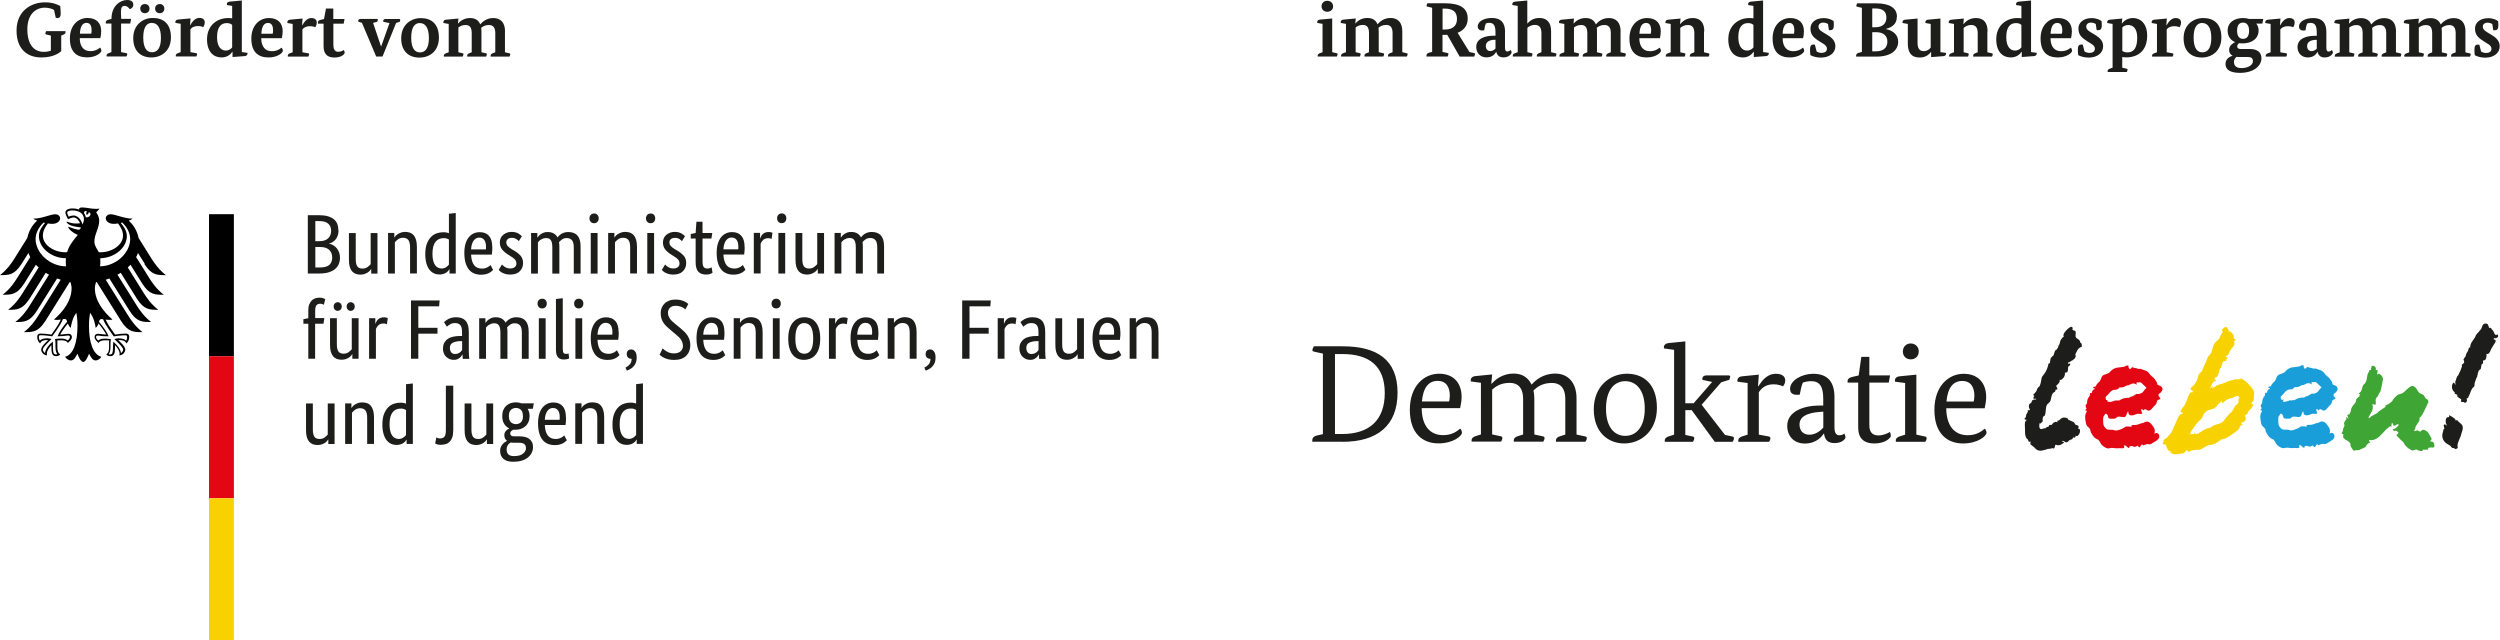 <svg xmlns="http://www.w3.org/2000/svg" id="Ebene_1" viewBox="0 0 352.01 90.16">
	<defs>
		<style>.cls-1,.cls-2,.cls-5,.cls-6{stroke-width:0}.cls-2{fill:#f8d200}.cls-5{fill:#1d1d1b}.cls-6{fill:#e30613}</style>
	</defs>
	<path d="M32.93 30.16v20h-3.5v-20h3.5z" class="cls-1"/>
	<path d="M32.93 50.16v20h-3.5v-20h3.5z" class="cls-6"/>
	<path d="M32.93 70.16v20h-3.5v-20h3.5z" class="cls-2"/>
	<path d="M20.32 37.15c1.02 1.62 1.83 1.59 3.04 1.59-1-.77-1.66-1.75-1.98-2.25l-1.87-2.99c-.18-.92-.66-1.79-1.38-2.43.24-.09.44-.19.56-.28-1.22 0-2.43-.62-3.1-.62-.43 0-.7.26-.7.59.03.38.42.76 1.13.76.16 0 .37-.02.6-.06.39.54.7 1.03.7 1.73 0 1.31-1.57 2.33-3.15 2.33-.09 0-.17 0-.26-.01-.14-.32-.62-.87-.62-1.49 0-1.04.68-1.89.68-2.92 0-.64-.31-1.04-.43-1.2.19-.18.41-.4.46-.55-.11.05-.25.06-.44.06-.76 0-1.38-.2-1.98-.2-.34 0-.44.11-.44.21 0 .04 0 .07.02.09-.13-.05-.25-.08-.39-.11-.18-.03-.37-.05-.57-.05-.73 0-.99.31-.99.57 0 .22.18.63.37.94.29-.14.63-.24.78-.24.39 0 .73.37.92.81-.26.03-.31.04-.58.04-.71 0-1.2-.26-1.3-.26 0 0-.03 0-.03.02 0 .1.2.36.6.51.52.19 1.31.27 1.44.29 0 .02-.13.27-.28.32-.03.01-.06.01-.09 0-.55-.11-.7-.15-1.4-.42-.02 0-.03 0-.03.03 0 .27.71.88 1.35 1.11-.53.68-1.2 1.38-1.51 2.44-.09 0-.17.01-.26.01-1.58 0-3.15-1.02-3.15-2.33 0-.7.31-1.19.7-1.73.23.04.44.06.6.06.72 0 1.1-.38 1.13-.76 0-.34-.28-.59-.7-.59-.67 0-1.87.62-3.1.62.12.09.32.19.56.28-.72.64-1.19 1.51-1.38 2.43l-1.87 2.99c-.31.5-.98 1.48-1.98 2.25 1.21 0 2.01.03 3.04-1.59L4 35.62c.07.2.16.39.26.58l-1.91 3.05c-.32.51-.97 1.48-1.98 2.25 1.21 0 2.01.03 3.04-1.59l1.64-2.63c.12.13.25.26.39.38l-2.32 3.71c-.32.51-.97 1.48-1.98 2.25 1.21 0 2.01.03 3.04-1.59l2.26-3.62c.15.09.3.19.46.27l-2.76 4.41c-.32.51-.97 1.48-1.98 2.25 1.21 0 2.01.03 3.04-1.59l2.84-4.54c.17.06.34.13.51.18l-3.21 5.13c-.31.5-.98 1.49-1.98 2.25 1.21 0 2.01.03 3.04-1.59l3.42-5.47s.07.01.1.02c.09.3.16.57.16.85 0 1.72-1.13 3.24-2.48 4.41.09.04.24.05.38.05.28 0 .46-.01.59-.04-.31.71-.99 1.63-1.33 2.11-.44-.08-1.09-.14-1.51-.14s-.49.26-.49.49c0 .4.19.72.41.9.08-.21.25-.48 1.06-.48h.08c-.24.27-.99.87-.99 1.36 0 .32.35.8.82.8-.03-.1-.02-.2-.02-.27 0-.39.35-.86.64-1.18v.2c0 .93.08 1.36.68 1.36.29 0 .49-.16.56-.21-.38-.35-.4-.63-.4-1.15v-.45c0-.12 0-.28-.02-.39.21-.03.3-.03.46-.03 0 0 .84-.07 1.04.37.23-.21.56-.5.56-.83 0-.21-.1-.46-.53-.46-.16 0-.68.1-1.11.1.12-.26.63-1.01 1.08-1.56.07.21.17.44.41.63.03-.35.24-1.46.79-2.12.06.44.15.89.15 1.84 0 2.31-.56 4.02-1.74 4.35.15.27.48.51.82.51.43 0 .67-.49.91-.95.12.34.47 1.17.82 1.17s.69-.83.82-1.17c.24.46.48.95.91.95.34 0 .66-.24.82-.51-1.18-.33-1.74-2.04-1.74-4.35 0-.95.09-1.4.15-1.84.55.65.76 1.76.79 2.12.23-.19.34-.42.41-.63.45.55.96 1.3 1.08 1.56-.43 0-.95-.1-1.11-.1-.43 0-.53.24-.53.46 0 .33.33.62.56.83.2-.44 1.04-.37 1.04-.37.16 0 .25 0 .46.03-.02.11-.02.27-.02.39v.45c0 .52-.02.8-.4 1.15.07.05.27.21.56.21.59 0 .68-.43.68-1.36v-.2c.29.32.64.78.64 1.18 0 .07 0 .17-.02.27.47 0 .82-.48.82-.8 0-.49-.75-1.09-.99-1.36h.08c.82 0 .98.27 1.06.48.22-.18.41-.5.41-.9 0-.23-.05-.49-.49-.49s-1.07.06-1.51.14c-.34-.48-1.01-1.4-1.33-2.11.13.02.31.04.59.04.14 0 .29-.01.38-.05-1.35-1.17-2.48-2.69-2.48-4.41 0-.28.07-.55.16-.85.03 0 .07-.01.1-.02l3.42 5.47c1.02 1.62 1.83 1.59 3.04 1.59-1-.76-1.67-1.75-1.98-2.25l-3.21-5.13.51-.18 2.84 4.54c1.02 1.62 1.83 1.59 3.04 1.59-1.01-.77-1.66-1.74-1.98-2.25l-2.76-4.41c.16-.09.31-.18.46-.27l2.26 3.62c1.02 1.62 1.83 1.59 3.03 1.59-1.01-.77-1.66-1.74-1.98-2.25l-2.32-3.71c.14-.12.27-.25.39-.38l1.64 2.63c1.02 1.62 1.83 1.59 3.04 1.59-1.01-.77-1.66-1.75-1.98-2.25l-1.91-3.05c.1-.19.19-.38.26-.58l.96 1.53ZM5.01 33.64c0-1.14.83-2.04 1.12-2.3.07.02.14.03.21.05-.31.38-.86 1.01-.86 1.85 0 1.67 1.78 3.12 3.8 3.12-.01.14-.02.29-.02.45 0 .25.01.48.04.69-2.28-.01-4.29-1.87-4.29-3.86ZM8.1 47.31v.04h.03c.64 0 .95-.05 1.16-.08.11-.01.19-.03.27-.03.17 0 .29.02.29.22 0 .14-.16.35-.32.48-.24-.22-.56-.27-1.04-.27-.22 0-.52.04-.68.06h-.05v.08c.03.13.05.3.05.52v.45c0 .54.07.85.27 1.09-.05.02-.13.03-.18.03-.34 0-.44-.15-.44-1.12 0-.2-.01-.38-.02-.5v-.18l-.05.03c-.5.38-1.02 1.07-1.05 1.58-.15-.1-.31-.32-.31-.48 0-.28.42-.7.91-1.18l.28-.28.04-.04-.09-.02c-.1-.03-.3-.08-.46-.08-.55 0-.89.1-1.1.33-.08-.11-.14-.36-.14-.51 0-.1.02-.17.06-.2.05-.05.12-.05.19-.05h.01c.6 0 1.32.11 1.6.15h.03c.05-.07 1.19-1.59 1.49-2.4.07-.03.13-.04.25-.04.23 0 .29.15.35.38-.72.87-1.16 1.55-1.32 2.01Zm6.17-2.39c.12 0 .18.02.25.04.3.81 1.44 2.33 1.49 2.4h.03c.28-.04 1-.15 1.6-.15h.01c.07 0 .14 0 .19.05.04.04.06.11.06.2 0 .15-.06.4-.14.51-.21-.23-.55-.33-1.1-.33-.16 0-.36.05-.46.08h-.04l-.05.02.32.32c.49.49.91.9.91 1.18 0 .17-.16.39-.31.48-.03-.51-.55-1.2-1.05-1.58l-.04-.03v.18c-.02.12-.03.31-.03.5 0 .97-.1 1.12-.44 1.12-.05 0-.13-.01-.18-.03.19-.23.27-.54.27-1.09v-.45c0-.22.02-.39.04-.52v-.08h-.04c-.16-.02-.45-.06-.68-.06-.48 0-.81.04-1.04.27-.16-.13-.32-.34-.32-.48 0-.2.13-.22.29-.22.08 0 .16.01.27.03.21.03.52.08 1.16.08h.04v-.04c-.17-.46-.62-1.14-1.34-2.01.06-.23.13-.38.35-.38Zm-2.65-13.3c-.07-.3-.22-.6-.42-.83-.18-.21-.47-.45-.86-.45-.18 0-.48.08-.67.16-.07-.13-.21-.44-.21-.58s.25-.29.71-.29c1.03 0 1.65.47 1.65 1.25 0 .27-.11.52-.21.75Zm.46-1.02c-.04-.22-.12-.42-.25-.59 0-.2.09-.4.41-.24-.18.18-.04.5-.04.5s.36-.17.29-.4c.53.13.15.84-.41.73Zm2.01 6.9c.03-.22.04-.46.04-.69 0-.13 0-.28-.01-.45 1.99-.03 3.74-1.46 3.74-3.12 0-.84-.55-1.47-.86-1.85.07-.01.14-.03.21-.05.29.25 1.12 1.16 1.12 2.3 0 1.98-1.98 3.82-4.24 3.86Z" class="cls-1"/>
	<path d="M7.85 2.51c.05.01.15.03.25.03.34 0 .45-.25.45-.65 0-.11-.03-.71-.07-1.04C8.12.66 7.51.33 6.32.33 4.46.33 2.33 1.47 2.33 4.3c0 2.64 1.53 3.79 3.5 3.79 1.65 0 2.5-.62 2.79-.88V5l.24-.09c.27-.09.37-.23.37-.4 0-.05-.01-.13-.01-.13H6.5c-.05.11-.12.25-.12.35 0 .07.04.1.15.13l.63.15v2.14c-.28.09-.63.15-1.02.15-1.35 0-2.29-1.03-2.29-3.17s1.19-3.05 2.46-3.05c.55 0 1.09.17 1.3.33l.24 1.1Zm6.27 2.87c.08-.26.13-.72.13-.99 0-1.11-.64-1.86-1.93-1.86s-2.48.99-2.48 2.88.94 2.67 2.43 2.67c1.26 0 2.01-.66 2.01-.94 0-.1-.05-.32-.2-.44-.29.26-.69.5-1.37.5-.81 0-1.47-.52-1.48-1.83h2.88Zm-2.87-.64c.05-1.03.37-1.52.94-1.52.53 0 .71.46.71 1.04 0 .18-.03.38-.05.48h-1.59Zm7.22-2.08h-1.41s-.03-.58-.03-.95c0-.63.14-.88.51-.88s.6.28.73.46c.26-.08.5-.27.5-.64S18.53 0 17.89 0c-.99 0-2.19.86-2.19 2.62v.04l-.47.13c-.21.05-.34.18-.34.38 0 .03.01.14.01.14h.79v4.03l-.35.13c-.21.08-.34.16-.34.36 0 .03.01.12.01.12h2.8s.11-.22.11-.33c0-.09-.04-.12-.15-.14l-.72-.14V3.31h1.29l.12-.65Zm3.06-.13c-1.46 0-2.77.99-2.77 2.84s1.09 2.72 2.56 2.72c1.4 0 2.75-.92 2.75-2.83s-1.06-2.73-2.54-2.73Zm-.13.7c.74 0 1.26.64 1.26 2.1s-.52 2.03-1.26 2.03-1.23-.61-1.23-2.08.49-2.06 1.23-2.06Zm-.35-2.01c0-.4-.27-.65-.65-.65s-.65.25-.65.65c0 .38.28.64.65.64s.65-.26.65-.64Zm2.09 0c0-.4-.27-.65-.64-.65-.39 0-.66.25-.66.65 0 .38.27.64.66.64.37 0 .64-.26.64-.64Zm3.67 1.37-1.72.16c-.26.02-.4.15-.4.34 0 .04.01.13.01.13l.74.13v3.99l-.35.13c-.21.08-.34.16-.34.36 0 .03.01.12.01.12h2.88s.11-.22.11-.33c0-.09-.04-.12-.15-.14l-.79-.14V4.13c.17-.24.47-.46 1.07-.46.43 0 .71.13.74.14.09-.11.21-.39.21-.66 0-.37-.25-.63-.76-.63-.66 0-1.05.64-1.28 1.02h-.03l.07-.96ZM34.06.07l-1.72.16c-.26.02-.4.15-.4.34 0 .04.01.14.01.14l.74.12v1.75c-.15-.02-.35-.04-.57-.04-1.5 0-2.97.99-2.97 3 0 1.79.94 2.55 2.04 2.55.83 0 1.31-.47 1.52-.8h.03v.74l1.71-.13c.26-.02.4-.16.4-.37 0-.04-.01-.09-.01-.09l-.79-.11V.07Zm-1.37 6.6c-.13.18-.42.45-.92.45-.61 0-1.21-.52-1.21-1.88 0-1.46.57-1.99 1.38-1.99.38 0 .63.14.75.26v3.16Zm6.98-1.28c.08-.26.13-.72.13-.99 0-1.11-.64-1.86-1.93-1.86s-2.48.99-2.48 2.88.94 2.67 2.43 2.67c1.26 0 2.01-.66 2.01-.94 0-.1-.05-.32-.2-.44-.29.26-.69.5-1.37.5-.81 0-1.47-.52-1.48-1.83h2.88Zm-2.87-.64c.05-1.03.37-1.52.94-1.52.53 0 .71.46.71 1.04 0 .18-.03.38-.05.48h-1.59Zm5.78-2.14-1.72.16c-.26.02-.4.15-.4.34 0 .04.01.13.01.13l.74.13v3.99l-.35.13c-.21.08-.34.16-.34.36 0 .03.01.12.01.12h2.88s.11-.22.11-.33c0-.09-.04-.12-.15-.14l-.79-.14V4.15c.17-.24.47-.46 1.07-.46.43 0 .71.13.74.14.09-.11.21-.39.21-.66 0-.37-.25-.63-.76-.63-.66 0-1.05.64-1.28 1.02h-.03l.07-.96Zm5.92.07h-1.57V1.2H45.9l-.28 1.48-.52.13c-.21.04-.34.18-.34.38 0 .03.01.14.01.14h.79v3.16c0 .98.41 1.61 1.51 1.61s1.46-.53 1.46-.66c0-.14-.04-.28-.12-.41-.1.09-.37.26-.8.26-.51 0-.67-.42-.67-1.01V3.33h1.45l.12-.65Zm7.78.39s.08-.22.08-.28-.04-.11-.13-.11h-1.97c-.16 0-.3.09-.3.26 0 .05.01.13.01.13l.87.18-1.17 3.29h-.02l-1.12-3.32.59-.16s.08-.22.08-.28-.04-.11-.13-.11h-2.33c-.16 0-.3.09-.3.26 0 .05.01.13.01.13l.51.15 2.01 4.75h.89l1.91-4.72.52-.18Zm2.98-.52c-1.46 0-2.77.99-2.77 2.84s1.09 2.72 2.56 2.72 2.75-.92 2.75-2.83-1.06-2.73-2.54-2.73Zm-.13.7c.74 0 1.26.64 1.26 2.1s-.52 2.03-1.26 2.03-1.23-.61-1.23-2.08.49-2.06 1.23-2.06Zm11.98 1.17c0-1.23-.61-1.88-1.66-1.88-.96 0-1.53.55-1.83.89-.24-.59-.73-.89-1.43-.89-.89 0-1.41.46-1.68.76h-.03l.07-.69-1.72.16c-.26.02-.4.15-.4.34 0 .04.01.13.01.13l.74.13v3.99l-.35.13c-.21.08-.34.16-.34.36 0 .03.01.12.01.12h2.65s.11-.23.11-.34c0-.09-.04-.11-.15-.14l-.57-.13V3.87c.2-.15.51-.35 1-.35s.88.22.88 1.13v2.71l-.3.12c-.21.08-.34.17-.34.37 0 .03.01.12.01.12h2.65s.11-.22.11-.33c0-.09-.04-.12-.15-.14l-.61-.14V4.42c0-.17-.01-.35-.03-.5.2-.17.53-.4 1.07-.4.48 0 .91.22.91 1.13v2.71l-.32.12c-.2.08-.34.17-.34.37 0 .03.01.12.01.12h2.65s.11-.22.11-.33c0-.09-.04-.12-.15-.14l-.6-.14V4.42ZM187.59 2.6l-1.72.16c-.26.02-.4.15-.4.34 0 .04.01.13.01.13l.74.13v3.99l-.35.13c-.21.08-.34.16-.34.36 0 .03.01.12.01.12h2.69s.11-.22.11-.33c0-.09-.04-.12-.15-.14l-.61-.14V2.6Zm.12-1.71c0-.47-.38-.78-.83-.78s-.8.32-.8.78.36.77.8.77.83-.29.83-.77Zm9.74 3.52c0-1.23-.61-1.88-1.66-1.88-.96 0-1.53.55-1.83.89-.24-.59-.73-.89-1.43-.89-.89 0-1.41.46-1.67.76h-.03l.07-.69-1.72.16c-.26.02-.4.15-.4.34v.13l.74.13v3.99l-.35.13c-.21.08-.34.16-.34.36v.12h2.65s.11-.23.11-.34c0-.09-.04-.11-.15-.14l-.56-.13V3.86c.19-.15.51-.35 1-.35s.88.22.88 1.13v2.71l-.3.12c-.21.08-.34.17-.34.37 0 .03.01.12.01.12h2.65s.11-.22.11-.33c0-.09-.04-.12-.15-.14l-.61-.14V4.41c0-.17-.01-.35-.03-.5.19-.17.53-.4 1.07-.4.48 0 .91.22.91 1.13v2.71l-.31.12c-.2.08-.34.17-.34.37 0 .03.01.12.01.12h2.65s.11-.22.11-.33c0-.09-.04-.12-.15-.14l-.6-.14V4.41Zm9.21-1.8c0-1.44-1.03-2.15-3.23-2.15h-2.45c-.04.12-.12.26-.12.36 0 .07.04.1.15.12l.64.15v6.22l-.43.11c-.28.08-.37.23-.37.4v.14h2.98c.05-.13.12-.27.12-.37 0-.07-.03-.1-.15-.13l-.69-.15v-2.4h.34c.13 0 .33-.01.33-.01l1.75 3.07h2.04c.05-.13.12-.27.12-.37 0-.07-.03-.1-.15-.13l-.63-.14-1.67-2.71c.92-.37 1.42-1.05 1.42-2Zm-1.51.05c0 .91-.52 1.5-1.73 1.5h-.3V1.21h.3c1.21 0 1.73.51 1.73 1.46Zm6.77 1.82c0-1.28-.59-1.95-1.84-1.95-1.16 0-2.01.51-2.01 1.18 0 .37.23.58.62.58.13 0 .29-.02.29-.02.05-.4.13-.73.23-.96.09-.03.26-.1.45-.1.63 0 .91.32.91 1.37v.45h-.28c-1.21 0-2.43.4-2.43 1.59 0 .87.62 1.46 1.44 1.46.87 0 1.24-.53 1.36-.78h.02c.13.54.48.78 1.01.78.82 0 1.15-.53 1.15-.71 0-.12-.1-.27-.16-.35-.05.08-.19.23-.45.23-.17 0-.32-.11-.32-.49V4.48Zm-1.35 1.11v1.25c-.11.13-.39.35-.74.35-.37 0-.62-.28-.62-.71 0-.52.41-.83 1.14-.88h.22Zm4.5-5.52-1.73.16c-.26.02-.4.15-.4.34 0 .04.01.14.01.14l.75.12v6.52l-.36.13c-.21.07-.34.16-.34.36 0 .03.01.12.01.12h2.66s.11-.23.11-.34c0-.09-.04-.11-.15-.14l-.57-.13V3.92c.17-.16.5-.41 1.07-.41.49 0 .91.23.91 1.13v2.71l-.31.12c-.2.08-.34.17-.34.37v.12h2.65s.11-.22.11-.33c0-.09-.04-.12-.15-.14l-.6-.14V4.41c0-1.24-.58-1.88-1.65-1.88-.91 0-1.44.49-1.68.78h-.02V.07Zm13.12 4.35c0-1.23-.61-1.88-1.66-1.88-.96 0-1.53.55-1.83.89-.24-.59-.73-.89-1.43-.89-.89 0-1.41.46-1.68.76h-.03l.06-.69-1.71.16c-.26.02-.4.15-.4.34 0 .04.01.13.01.13l.74.13v3.99l-.35.13c-.21.08-.34.16-.34.36 0 .03.01.12.01.12h2.65s.11-.23.11-.34c0-.09-.04-.11-.15-.14l-.57-.13V3.87c.2-.15.51-.35 1-.35s.88.22.88 1.13v2.71l-.31.12c-.21.08-.34.17-.34.37 0 .03.01.12.01.12h2.65s.11-.22.11-.33c0-.09-.04-.12-.15-.14l-.61-.14V4.42c0-.17 0-.35-.03-.5.2-.17.53-.4 1.07-.4.48 0 .91.22.91 1.13v2.71l-.31.12c-.2.08-.34.17-.34.37 0 .03.01.12.01.12h2.65s.11-.22.11-.33c0-.09-.04-.12-.15-.14l-.6-.14V4.42Zm5.52.97c.08-.26.13-.72.13-.99 0-1.11-.64-1.86-1.93-1.86s-2.48.99-2.48 2.88.95 2.67 2.43 2.67c1.26 0 2.01-.66 2.01-.94 0-.1-.06-.32-.2-.44-.29.26-.69.5-1.37.5-.8 0-1.47-.52-1.48-1.83h2.88Zm-2.87-.64c.05-1.03.37-1.52.94-1.52.53 0 .71.46.71 1.04 0 .18-.03.38-.06.48h-1.59Zm9.13-.33c0-1.23-.56-1.88-1.63-1.88-.97 0-1.48.52-1.76.86h-.02l.06-.79-1.72.16c-.26.02-.4.15-.4.34v.13l.74.13v3.99l-.35.13c-.21.08-.34.16-.34.36v.12h2.65s.11-.23.11-.34c0-.09-.04-.11-.15-.14l-.57-.13V3.93c.19-.16.52-.41 1.07-.41.49 0 .91.23.91 1.13v2.71l-.3.12c-.21.08-.34.17-.34.37v.12h2.65s.11-.22.11-.33c0-.09-.04-.12-.15-.14l-.61-.14V4.42Zm8.29-4.35-1.72.16c-.26.02-.4.15-.4.34 0 .04.01.14.01.14l.74.12v1.75c-.15-.02-.35-.04-.57-.04-1.5 0-2.97.99-2.97 3 0 1.79.95 2.55 2.04 2.55.83 0 1.3-.47 1.52-.8h.03v.74l1.71-.13c.26-.02.4-.16.4-.37 0-.04-.01-.09-.01-.09l-.79-.11V.07Zm-1.37 6.6c-.13.18-.42.45-.92.45-.61 0-1.21-.52-1.21-1.88 0-1.46.57-1.99 1.38-1.99.38 0 .63.14.75.26v3.16Zm6.98-1.28c.08-.26.13-.72.13-.99 0-1.11-.64-1.86-1.93-1.86s-2.48.99-2.48 2.88.95 2.67 2.44 2.67c1.26 0 2.01-.66 2.01-.94 0-.1-.05-.32-.19-.44-.29.26-.69.5-1.37.5-.8 0-1.47-.52-1.48-1.83h2.88ZM251 4.75c.05-1.03.37-1.52.94-1.52.53 0 .71.46.71 1.04 0 .18-.03.38-.05.48h-1.59Zm6.51-.51s.13.01.17.01c.46 0 .53-.29.53-.74 0-.26-.02-.42-.03-.53-.21-.19-.72-.43-1.4-.43-1.11 0-1.86.6-1.86 1.47 0 1.01.63 1.38 1.3 1.83.46.29 1.02.52 1.02 1.01 0 .42-.36.59-.78.59-.25 0-.58-.12-.67-.2l-.25-.97s-.13-.01-.18-.01c-.37 0-.5.21-.5.71 0 .37.02.55.05.78.25.15.8.35 1.46.35 1.26 0 2.06-.68 2.06-1.6s-.73-1.36-1.4-1.76c-.49-.29-.98-.53-.98-1 0-.42.37-.57.65-.57s.57.11.69.2l.13.87Zm9.59-1.87c0-1.21-.96-1.9-2.96-1.9h-2.65c-.04.12-.12.26-.12.36 0 .07.04.1.15.12l.64.15v6.22l-.44.11c-.28.08-.37.23-.37.4v.14h2.85c2.02 0 3.07-.87 3.07-2.1 0-.95-.69-1.57-1.73-1.78v-.02c.92-.24 1.54-.72 1.54-1.7Zm-1.35 3.48c0 .83-.5 1.38-1.64 1.38h-.49v-2.7h.55c1.04 0 1.58.53 1.58 1.32Zm-.14-3.35c0 .75-.47 1.34-1.58 1.34h-.41V1.19h.42c1.07 0 1.57.42 1.57 1.29Zm7.61.11-1.72.16c-.26.02-.4.15-.4.34 0 .04.01.13.01.13l.74.13V6.7c-.2.26-.51.5-.97.5-.4 0-.88-.15-.88-1.14V2.61l-1.72.16c-.26.02-.4.15-.4.34 0 .04.01.13.01.13l.74.13v2.74c0 1.29.47 1.99 1.68 1.99.94 0 1.42-.56 1.58-.79h.02v.73l1.71-.13c.26-.02.4-.16.4-.37 0-.04-.01-.09-.01-.09l-.79-.11V2.6Zm6.64 1.81c0-1.23-.57-1.88-1.63-1.88-.97 0-1.48.52-1.76.86h-.02l.06-.79-1.72.16c-.26.02-.4.15-.4.34v.13l.74.13v3.99l-.35.13c-.21.08-.34.16-.34.36 0 .03.01.12.01.12h2.65s.11-.23.11-.34c0-.09-.04-.11-.15-.14l-.57-.13V3.93c.19-.16.52-.41 1.07-.41.49 0 .91.23.91 1.13v2.71l-.3.12c-.21.08-.34.17-.34.37v.12h2.65s.11-.22.11-.33c0-.09-.04-.12-.15-.14l-.61-.14V4.42Zm6.13-4.35-1.72.16c-.26.02-.4.15-.4.34 0 .04.01.14.01.14l.74.12v1.75c-.15-.02-.35-.04-.57-.04-1.5 0-2.97.99-2.97 3 0 1.79.94 2.55 2.04 2.55.83 0 1.31-.47 1.52-.8h.03v.74l1.71-.13c.26-.02.4-.16.4-.37v-.09l-.8-.11V.07Zm-1.37 6.6c-.13.18-.42.45-.92.45-.61 0-1.21-.52-1.21-1.88 0-1.46.57-1.99 1.38-1.99.38 0 .63.14.75.26v3.16Zm6.98-1.28c.08-.26.13-.72.13-.99 0-1.11-.64-1.86-1.93-1.86s-2.48.99-2.48 2.88.94 2.67 2.43 2.67c1.26 0 2.01-.66 2.01-.94 0-.1-.06-.32-.19-.44-.29.26-.7.5-1.37.5-.81 0-1.47-.52-1.48-1.83h2.88Zm-2.87-.64c.06-1.03.37-1.52.94-1.52.53 0 .71.46.71 1.04 0 .18-.03.38-.06.48h-1.59Zm6.51-.51s.13.01.17.01c.46 0 .53-.29.53-.74 0-.26-.02-.42-.03-.53-.21-.19-.72-.43-1.4-.43-1.11 0-1.86.6-1.86 1.47 0 1.01.63 1.38 1.3 1.83.46.29 1.02.52 1.02 1.01 0 .42-.36.59-.78.59-.25 0-.58-.12-.68-.2l-.25-.97s-.13-.01-.19-.01c-.37 0-.5.21-.5.71 0 .37.02.55.05.78.25.15.8.35 1.46.35 1.26 0 2.05-.68 2.05-1.6s-.73-1.36-1.4-1.76c-.49-.29-.98-.53-.98-1 0-.42.37-.57.65-.57s.57.11.69.2l.13.87Zm3.59-1.63-1.73.16c-.26.02-.4.15-.4.34 0 .04.01.13.01.13l.75.13v6.16l-.36.13c-.21.07-.34.16-.34.36 0 .03.01.12.01.12h2.69s.11-.22.11-.33c0-.09-.04-.12-.15-.14l-.6-.14v-1.5c.15.02.34.05.56.05 1.6 0 2.95-.89 2.95-3.06 0-1.71-.95-2.48-1.99-2.48-.84 0-1.31.46-1.56.76h-.03l.08-.69Zm0 1.24c.17-.15.45-.33.84-.33.63 0 1.26.46 1.26 1.76 0 1.52-.52 2.1-1.37 2.1-.35 0-.59-.11-.73-.21V3.84Zm6.25-1.24-1.72.16c-.26.02-.4.15-.4.34 0 .04.01.13.01.13l.74.13v3.99l-.35.13c-.21.08-.34.16-.34.36 0 .03.01.12.01.12h2.88s.11-.22.11-.33c0-.09-.04-.12-.15-.14l-.79-.14V4.15c.17-.24.47-.46 1.07-.46.43 0 .71.13.74.14.09-.11.21-.39.21-.66 0-.37-.25-.63-.76-.63-.66 0-1.05.64-1.28 1.02h-.03l.07-.96Zm5.15-.07c-1.46 0-2.77.99-2.77 2.84s1.08 2.72 2.57 2.72c1.4 0 2.75-.92 2.75-2.83s-1.06-2.73-2.54-2.73Zm-.13.7c.74 0 1.26.64 1.26 2.1s-.52 2.03-1.26 2.03-1.23-.61-1.23-2.08.49-2.06 1.23-2.06Zm8.57-.57h-1.96c-.28-.09-.59-.13-.89-.13-1.19 0-2.16.61-2.16 1.76 0 .78.39 1.35 1.03 1.62v.02c-.26.15-.82.43-.82 1.09 0 .35.15.64.48.81v.02c-.46.11-.99.48-.99 1.15 0 .8.66 1.25 2.04 1.25 1.9 0 3.02-.97 3.02-2.05 0-.8-.53-1.31-1.62-1.31h-1.27c-.37 0-.52-.12-.52-.36s.13-.37.28-.46c.15.02.3.03.48.03 1.26 0 2.25-.65 2.25-1.81 0-.38-.12-.71-.33-.98h.86l.12-.65Zm-2.83.51c.48 0 .84.36.84 1.13 0 .86-.36 1.16-.86 1.16-.46 0-.83-.3-.83-1.16s.37-1.13.85-1.13Zm-.54 4.85h1.23c.5 0 .69.2.69.6 0 .52-.68.96-1.61.96-.74 0-1.06-.35-1.06-.87 0-.34.16-.55.37-.71.11.01.24.02.38.02Zm5.78-5.42-1.72.16c-.26.02-.4.15-.4.34 0 .04.01.13.01.13l.74.13v3.99l-.35.13c-.21.08-.34.16-.34.36 0 .03.01.12.01.12h2.88s.11-.22.11-.33c0-.09-.04-.12-.15-.14l-.79-.14V4.15c.17-.24.47-.46 1.07-.46.43 0 .71.13.74.14.09-.11.21-.39.21-.66 0-.37-.25-.63-.76-.63-.66 0-1.06.64-1.28 1.02h-.03l.07-.96Zm6.48 1.88c0-1.28-.59-1.95-1.84-1.95-1.16 0-2.01.51-2.01 1.18 0 .37.23.58.62.58.13 0 .29-.02.29-.02.05-.4.13-.73.23-.96.09-.03.26-.1.45-.1.63 0 .91.32.91 1.37v.45h-.28c-1.21 0-2.43.4-2.43 1.59 0 .87.62 1.46 1.44 1.46.87 0 1.24-.53 1.36-.78h.02c.13.54.48.78 1.01.78.82 0 1.15-.53 1.15-.71 0-.12-.1-.27-.16-.35-.05.08-.19.23-.45.23-.17 0-.31-.11-.31-.49V4.49Zm-1.35 1.11v1.25c-.11.13-.39.35-.74.35-.37 0-.62-.28-.62-.71 0-.52.41-.83 1.14-.88h.22Zm11.16-1.17c0-1.23-.61-1.88-1.66-1.88-.96 0-1.53.55-1.83.89-.24-.59-.73-.89-1.43-.89-.89 0-1.41.46-1.68.76h-.03l.07-.69-1.72.16c-.26.02-.4.15-.4.34 0 .04.01.13.01.13l.74.13v3.99l-.35.13c-.21.08-.34.16-.34.36v.12h2.65s.11-.23.11-.34c0-.09-.04-.11-.15-.14l-.57-.13V3.88c.19-.15.51-.35 1-.35s.88.22.88 1.13v2.71l-.3.12c-.21.08-.34.17-.34.37 0 .03.01.12.01.12h2.65s.11-.22.11-.33c0-.09-.04-.12-.15-.14l-.61-.14V4.43c0-.17-.01-.35-.03-.5.19-.17.53-.4 1.07-.4.48 0 .91.22.91 1.13v2.71l-.31.12c-.19.08-.34.17-.34.37 0 .03.01.12.01.12H338s.11-.22.11-.33c0-.09-.04-.12-.15-.14l-.6-.14V4.43Zm9.78 0c0-1.23-.61-1.88-1.66-1.88-.96 0-1.53.55-1.83.89-.24-.59-.73-.89-1.43-.89-.89 0-1.41.46-1.68.76h-.03l.07-.69-1.72.16c-.26.02-.4.15-.4.34 0 .04.01.13.01.13l.74.13v3.99l-.35.13c-.21.08-.34.16-.34.36 0 .03.01.12.01.12h2.65s.11-.23.11-.34c0-.09-.04-.11-.15-.14l-.57-.13V3.88c.19-.15.51-.35 1-.35s.88.22.88 1.13v2.71l-.3.12c-.21.08-.34.17-.34.37v.12h2.65s.11-.22.11-.33c0-.09-.04-.12-.15-.14l-.61-.14V4.43c0-.17-.01-.35-.03-.5.19-.17.53-.4 1.07-.4.48 0 .91.22.91 1.13v2.71l-.31.12c-.19.08-.34.17-.34.37 0 .03.01.12.01.12h2.65s.11-.22.11-.33c0-.09-.04-.12-.15-.14l-.6-.14V4.43Zm3.93-.18s.13.01.17.01c.46 0 .53-.29.53-.74 0-.26-.02-.42-.03-.53-.21-.19-.72-.43-1.4-.43-1.11 0-1.86.6-1.86 1.47 0 1.01.63 1.38 1.3 1.83.46.29 1.02.52 1.02 1.01 0 .42-.36.59-.78.59-.25 0-.58-.12-.68-.2l-.25-.97s-.13-.01-.19-.01c-.37 0-.5.21-.5.71 0 .37.02.55.05.78.25.15.8.35 1.46.35 1.26 0 2.05-.68 2.05-1.6s-.73-1.36-1.4-1.76c-.49-.29-.98-.53-.98-1 0-.42.37-.57.65-.57s.57.11.69.2l.13.87ZM47.67 32.4c0 .29-.04.54-.11.75-.07.21-.17.4-.29.55-.12.15-.27.28-.43.38s-.33.17-.51.21v.02c.21.04.41.11.6.23.19.11.35.25.49.42s.25.36.33.59c.08.23.12.47.12.74 0 .33-.06.62-.17.89-.11.27-.28.5-.52.7s-.53.35-.89.46c-.36.11-.78.17-1.27.17h-1.68V30.3h1.58c.48 0 .9.05 1.24.15.34.1.63.24.85.42.22.18.38.4.48.66.1.26.15.55.15.86Zm-1.05.04c0-.38-.13-.69-.4-.94s-.69-.37-1.27-.37h-.55v2.83h.54c.56 0 .98-.13 1.26-.4.29-.27.43-.64.43-1.12Zm.15 3.78c0-.44-.15-.79-.43-1.05-.29-.26-.7-.39-1.24-.39h-.7v2.88h.64c.61 0 1.05-.12 1.33-.36.27-.24.41-.6.41-1.08Zm6.38 2.3h-.88v-.64h-.02s-.08.12-.15.21c-.08.09-.18.18-.3.26-.12.08-.27.16-.45.22-.17.06-.37.1-.58.1-.25 0-.48-.04-.68-.11-.2-.08-.37-.2-.52-.36-.14-.17-.25-.38-.33-.65-.08-.27-.11-.59-.11-.98v-3.75h.96v3.68c0 .48.08.81.23 1.02.15.2.39.3.72.3.28 0 .51-.07.7-.21.19-.14.34-.28.45-.41v-4.38h.96v5.71Zm4.59 0v-3.68c0-.48-.08-.83-.24-1.04-.16-.21-.41-.32-.74-.32-.29 0-.52.07-.71.21-.19.14-.34.28-.45.42v4.4h-.96V32.8h.88v.64h.02s.08-.12.15-.21c.08-.09.18-.18.31-.26.13-.08.28-.16.45-.22.17-.06.37-.1.59-.1.25 0 .48.04.69.11.21.08.38.2.52.36.14.17.25.38.33.65.08.27.12.59.12.98v3.75h-.96Zm2.14-2.77c0-.58.08-1.06.23-1.45.15-.39.35-.7.58-.94s.51-.41.81-.51c.3-.1.6-.15.9-.15.18 0 .34.01.48.04.14.03.25.06.33.1V30.1l.96-.11v8.52h-.88v-.61h-.02s-.07.11-.13.2c-.06.08-.15.17-.26.25-.11.08-.25.15-.42.21-.17.06-.36.09-.58.09-.27 0-.53-.05-.77-.16s-.45-.28-.64-.51c-.18-.23-.33-.54-.43-.9-.11-.37-.16-.81-.16-1.34Zm2.26 2.06c.15 0 .29-.02.4-.06.12-.04.22-.09.31-.15s.16-.12.22-.18.1-.12.14-.17v-3.52c-.09-.06-.19-.1-.3-.14-.11-.04-.26-.06-.43-.06-.22 0-.43.04-.62.11-.19.08-.36.2-.51.37-.14.17-.26.4-.34.68-.08.28-.12.62-.12 1.02s.03.73.1.99c.07.27.16.48.28.64.12.16.25.28.4.35.15.07.31.11.48.11Zm7.18-3.07c0 .25 0 .46-.02.64s-.03.34-.05.47h-2.92c.03.67.18 1.17.43 1.49s.63.48 1.11.48c.17 0 .32-.02.45-.06.14-.04.25-.09.35-.14.1-.06.18-.11.25-.17.07-.06.12-.1.15-.13l.36.68s-.1.1-.18.17c-.08.08-.19.15-.32.23-.13.08-.3.14-.5.2s-.43.08-.7.08c-.36 0-.68-.06-.97-.18-.29-.12-.54-.3-.74-.55-.2-.25-.36-.57-.47-.95-.11-.38-.17-.85-.17-1.39 0-.51.06-.95.17-1.31.12-.37.27-.67.47-.91.2-.24.43-.41.69-.53.26-.12.54-.17.85-.17.55 0 .98.17 1.29.52.31.35.46.86.46 1.55Zm-1.81-1.29c-.34 0-.61.14-.82.43-.21.29-.33.7-.36 1.24h2.08s.01-.1.02-.17v-.24c0-.4-.08-.7-.24-.92-.16-.22-.39-.33-.69-.33Zm5.56.51c-.06-.07-.18-.17-.35-.29-.17-.12-.38-.18-.65-.18-.25 0-.45.06-.58.18-.13.12-.2.26-.2.43 0 .21.06.39.18.53s.31.29.57.45l.36.21c.39.23.69.48.92.74.22.27.33.61.33 1.03 0 .45-.16.83-.47 1.14-.31.31-.76.46-1.35.46-.23 0-.43-.02-.61-.07-.17-.05-.33-.1-.46-.17-.13-.06-.24-.13-.33-.21-.09-.08-.16-.14-.21-.21l.46-.76.17.17c.07.06.15.12.24.18.1.06.2.11.32.15.12.04.26.06.42.06.29 0 .5-.06.65-.19.15-.13.23-.28.23-.46 0-.13-.02-.25-.05-.35-.04-.1-.09-.19-.16-.27-.07-.08-.16-.15-.26-.23s-.22-.15-.36-.24l-.36-.23c-.36-.23-.64-.47-.84-.73-.2-.25-.3-.58-.3-.98 0-.21.04-.41.12-.59.08-.18.2-.33.35-.46.15-.13.33-.23.53-.31.2-.08.42-.11.65-.11s.41.02.57.07c.16.04.3.1.41.17.11.07.21.13.29.2.08.07.14.12.18.17l-.42.69Zm4.7 4.56v-3.68c0-.47-.07-.81-.2-1.01-.14-.21-.35-.31-.65-.31-.16 0-.3.02-.42.06-.12.04-.23.09-.33.15s-.18.12-.25.2c-.07.07-.13.13-.18.19v4.4h-.96v-5.71h.88v.64h.02c.04-.06.1-.14.18-.23.08-.09.18-.18.3-.26.12-.08.26-.15.42-.21.16-.06.34-.08.54-.08.65 0 1.11.25 1.38.76.06-.08.13-.16.23-.26s.21-.17.33-.25c.13-.08.27-.14.43-.18.16-.05.33-.07.52-.07 1.16 0 1.74.67 1.74 2.02v3.83h-.96v-3.68c0-.47-.08-.81-.25-1.01-.17-.21-.41-.31-.74-.31-.27 0-.49.07-.67.2-.18.13-.32.26-.42.38.02.09.03.18.04.28 0 .1.01.2.01.31v3.83h-.96Zm6.37 0h-.96v-5.71h.96v5.71Zm-.48-7.09c-.2 0-.36-.06-.48-.19s-.18-.29-.18-.5.06-.36.18-.49.28-.19.48-.19.35.06.46.19c.12.13.18.29.18.49s-.06.37-.18.5-.27.19-.46.19Zm5.07 7.09v-3.68c0-.48-.08-.83-.24-1.04-.16-.21-.41-.32-.74-.32-.29 0-.52.07-.71.21-.19.14-.34.28-.45.42v4.4h-.96V32.8h.88v.64h.02s.08-.12.15-.21c.08-.09.18-.18.31-.26.13-.08.28-.16.45-.22s.37-.1.59-.1c.25 0 .48.04.69.11.21.08.38.2.52.36.14.17.25.38.33.65.08.27.12.59.12.98v3.75h-.96Zm3.37 0h-.96v-5.71h.96v5.71Zm-.48-7.09c-.2 0-.36-.06-.48-.19s-.18-.29-.18-.5.06-.36.18-.49.28-.19.48-.19.35.06.46.19c.12.13.18.29.18.49s-.06.37-.18.5-.27.19-.46.19Zm4.41 2.53c-.06-.07-.18-.17-.34-.29-.17-.12-.38-.18-.65-.18-.25 0-.45.06-.58.18-.14.12-.2.26-.2.43 0 .21.06.39.18.53s.31.29.57.45l.36.21c.39.23.69.48.92.74s.33.61.33 1.03c0 .45-.16.83-.47 1.14-.31.31-.76.46-1.35.46-.23 0-.43-.02-.61-.07-.17-.05-.33-.1-.46-.17-.13-.06-.24-.13-.33-.21-.09-.08-.16-.14-.21-.21l.46-.76s.11.1.17.17c.07.06.15.12.24.18s.2.11.32.15c.12.04.26.06.42.06.29 0 .5-.06.65-.19.15-.13.23-.28.23-.46 0-.13-.02-.25-.05-.35-.04-.1-.09-.19-.16-.27-.07-.08-.16-.15-.26-.23-.1-.07-.22-.15-.36-.24l-.36-.23c-.36-.23-.64-.47-.84-.73-.2-.25-.3-.58-.3-.98 0-.21.04-.41.12-.59.08-.18.2-.33.35-.46.15-.13.33-.23.53-.31s.42-.11.65-.11.41.02.57.07c.16.04.3.1.41.17.11.07.21.13.29.2.08.07.14.12.18.17l-.42.69Zm4.14-.37h-1.25v3.17c0 .4.05.68.16.83.1.15.28.22.52.22.14 0 .27-.02.37-.06.1-.04.18-.08.23-.11l.13.77s-.13.08-.29.15c-.15.07-.35.1-.61.1-.49 0-.86-.14-1.11-.41-.25-.27-.37-.73-.37-1.36v-3.3h-.69v-.64l.69-.14.11-1.59h.86v1.59h1.37l-.12.79Zm4.68 1.14c0 .25 0 .46-.02.64s-.03.34-.05.47h-2.92c.03.67.18 1.17.43 1.49s.63.48 1.11.48c.17 0 .32-.02.45-.06.14-.04.25-.09.35-.14.1-.06.18-.11.25-.17.07-.06.12-.1.15-.13l.36.68s-.1.1-.18.17c-.08.08-.19.15-.32.23-.13.08-.3.14-.5.2s-.43.08-.7.08c-.36 0-.68-.06-.97-.18-.29-.12-.54-.3-.74-.55-.2-.25-.36-.57-.47-.95-.11-.38-.17-.85-.17-1.39 0-.51.06-.95.17-1.31.12-.37.27-.67.47-.91.2-.24.43-.41.69-.53.26-.12.54-.17.85-.17.55 0 .98.17 1.29.52.31.35.46.86.46 1.55Zm-1.81-1.29c-.34 0-.62.14-.82.43-.21.29-.33.7-.36 1.24h2.08s.01-.1.02-.17v-.24c0-.4-.08-.7-.24-.92-.16-.22-.39-.33-.69-.33Zm5.6.2s-.08-.04-.15-.06c-.08-.02-.19-.04-.32-.04-.3 0-.54.08-.71.24-.17.16-.29.34-.36.53v4.19h-.96v-5.71h.88v.77h.02c.04-.11.09-.22.15-.33.06-.11.14-.2.24-.29.1-.08.21-.15.34-.2.13-.05.29-.07.47-.07.13 0 .24.01.33.04.08.02.15.04.2.06l-.12.86Zm1.92 4.87h-.96V32.8h.96v5.71Zm-.48-7.09c-.2 0-.36-.06-.48-.19s-.18-.29-.18-.5.06-.36.18-.49.28-.19.48-.19.34.06.46.19.18.29.18.49-.06.37-.18.5-.27.19-.46.19Zm5.95 7.09h-.88v-.64h-.02s-.08.12-.15.21c-.08.09-.18.18-.3.26-.12.08-.27.16-.45.22-.17.06-.37.1-.58.1-.25 0-.48-.04-.68-.11-.2-.08-.37-.2-.52-.36-.14-.17-.25-.38-.33-.65-.08-.27-.11-.59-.11-.98v-3.75h.96v3.68c0 .48.08.81.23 1.02.15.2.39.3.72.3.28 0 .51-.07.7-.21.19-.14.34-.28.45-.41v-4.38h.96v5.71Zm4.47 0v-3.68c0-.47-.07-.81-.2-1.01-.13-.21-.35-.31-.65-.31-.16 0-.3.02-.42.06-.12.04-.23.09-.33.15-.09.06-.18.12-.25.2-.07.07-.13.13-.18.19v4.4h-.96V32.8h.88v.64h.02c.04-.06.1-.14.18-.23s.18-.18.3-.26c.12-.08.26-.15.42-.21.16-.06.34-.08.54-.08.65 0 1.11.25 1.38.76.06-.08.13-.16.23-.26.09-.09.21-.17.33-.25.13-.08.27-.14.43-.18.16-.05.33-.07.52-.07 1.16 0 1.74.67 1.74 2.02v3.83h-.96v-3.68c0-.47-.08-.81-.25-1.01-.17-.21-.41-.31-.74-.31-.27 0-.49.07-.67.2s-.32.26-.42.38c.02.09.03.18.04.28 0 .1.01.2.01.31v3.83h-.96Zm-74.96 7.07h-1.17v4.93h-.96v-4.93h-.69v-.64l.69-.13v-1.14c0-.31.04-.58.13-.8.09-.22.2-.4.34-.55.14-.14.31-.25.5-.31s.39-.1.61-.1.38.03.52.08c.14.06.24.1.29.13l-.2.8s-.12-.07-.2-.1c-.09-.04-.19-.05-.32-.05-.23 0-.4.07-.52.21-.12.14-.18.4-.18.79v1.02h1.29l-.12.79Zm4.95 4.93h-.88v-.64h-.02s-.08.12-.15.21c-.08.09-.18.18-.3.26-.12.08-.27.16-.45.22s-.37.09-.58.09c-.25 0-.48-.04-.68-.11-.2-.08-.37-.2-.52-.36-.14-.17-.25-.38-.33-.65s-.11-.59-.11-.98V44.8h.96v3.68c0 .48.08.81.23 1.02.15.2.39.3.72.3.28 0 .51-.07.7-.21s.34-.28.45-.41V44.8h.96v5.71Zm-2.37-7.35c0 .18-.06.33-.17.44-.11.11-.25.17-.4.17s-.29-.06-.4-.17c-.11-.11-.17-.26-.17-.44s.06-.33.17-.44c.11-.11.25-.17.4-.17s.29.06.4.17c.11.11.17.26.17.44Zm1.83 0c0 .18-.06.33-.17.44-.11.11-.25.17-.4.17s-.29-.06-.4-.17c-.11-.11-.17-.26-.17-.44s.06-.33.17-.44.25-.17.4-.17.29.06.4.17c.11.11.17.26.17.44Zm4.52 2.49s-.08-.04-.15-.06c-.08-.02-.19-.04-.32-.04-.3 0-.54.08-.71.24-.17.16-.29.34-.36.53v4.19h-.96V44.8h.88v.77h.02c.04-.11.09-.22.15-.33.06-.11.14-.2.24-.29.1-.08.21-.15.34-.2.13-.05.29-.07.47-.07.13 0 .24.01.33.04.08.02.15.04.2.06l-.12.86Zm3.4 4.87v-8.21h4.03l-.07.82H58.9v3.03h2.7v.82h-2.7v3.53h-1.04Zm4.51-1.45c0-.33.06-.61.19-.83.13-.22.3-.4.51-.54.21-.14.47-.24.76-.3.29-.06.6-.09.92-.09h.3v-.55c0-.48-.09-.82-.26-1-.17-.18-.41-.27-.72-.27-.29 0-.52.06-.71.18-.19.12-.34.23-.45.33l-.4-.64c.06-.06.14-.13.24-.21.1-.08.22-.15.36-.23.14-.07.31-.13.49-.18.18-.05.39-.07.62-.07.59 0 1.03.16 1.33.49.3.33.45.85.45 1.57v2.61c0 .25 0 .49.02.72.02.23.03.39.05.47h-.92l-.04-.63h-.02c-.03.07-.08.15-.14.24-.06.09-.14.17-.24.25s-.21.14-.35.2c-.13.06-.29.08-.48.08-.21 0-.41-.04-.6-.12-.19-.08-.35-.19-.49-.33s-.25-.31-.32-.51c-.08-.19-.11-.41-.11-.64Zm1.73.77c.14 0 .25-.02.36-.06.1-.04.19-.09.27-.14.08-.06.14-.12.19-.18.05-.07.1-.12.14-.17v-1.26h-.31c-.46.03-.81.11-1.05.25s-.36.37-.36.69c0 .29.07.51.2.66.13.15.32.22.56.22Zm6.35.68v-3.68c0-.47-.07-.81-.2-1.01-.13-.21-.35-.31-.65-.31-.16 0-.3.02-.42.06-.12.04-.23.09-.33.15s-.18.12-.25.2c-.07.07-.13.13-.18.19v4.4h-.96v-5.71h.88v.64h.02c.04-.06.1-.14.18-.23.08-.09.18-.18.3-.26.12-.08.26-.15.42-.21.16-.06.34-.08.54-.08.65 0 1.11.25 1.38.76.06-.08.13-.17.23-.26s.21-.17.33-.25c.13-.08.27-.14.43-.18.16-.05.33-.07.52-.07 1.16 0 1.74.67 1.74 2.02v3.83h-.96v-3.68c0-.47-.08-.81-.25-1.01-.17-.21-.41-.31-.74-.31-.27 0-.49.07-.67.2-.18.13-.32.26-.42.38.02.09.03.18.04.28 0 .1.01.2.01.31v3.83h-.96Zm6.37 0h-.96v-5.71h.96v5.71Zm-.48-7.09c-.2 0-.36-.06-.48-.19s-.18-.29-.18-.5.06-.36.18-.49.28-.19.48-.19.35.06.46.19c.12.13.18.29.18.49s-.06.37-.18.5-.27.19-.46.19Zm2.9 5.76c0 .24.03.41.1.5.07.1.18.14.35.14.09 0 .16 0 .22-.02s.1-.03.14-.05l.08.71s-.13.05-.26.09c-.13.04-.3.06-.51.06-.33 0-.59-.1-.79-.3-.2-.2-.3-.55-.3-1.06V42.1l.96-.11v7.19Zm2.73 1.33h-.96v-5.71h.96v5.71Zm-.48-7.09c-.2 0-.36-.06-.48-.19s-.18-.29-.18-.5.06-.36.18-.49.28-.19.48-.19.35.06.46.19c.12.13.18.29.18.49s-.06.37-.18.5-.27.19-.46.19Zm5.62 3.31c0 .25 0 .46-.02.64s-.03.33-.05.47h-2.92c.03.67.18 1.17.43 1.49s.63.48 1.11.48c.17 0 .32-.02.45-.06.13-.04.25-.09.35-.14.1-.06.18-.11.25-.17.07-.05.12-.1.15-.13l.36.68s-.1.1-.18.17c-.08.08-.19.15-.32.23-.13.08-.3.14-.5.2s-.43.08-.7.08c-.36 0-.68-.06-.97-.18-.29-.12-.54-.3-.74-.55s-.36-.57-.47-.95c-.11-.38-.17-.85-.17-1.39 0-.51.06-.95.17-1.32.12-.37.27-.67.47-.91.2-.24.43-.41.69-.53.26-.12.54-.17.84-.17.55 0 .98.17 1.29.52.31.34.46.86.46 1.55Zm-1.81-1.29c-.34 0-.61.14-.82.43-.21.29-.33.7-.36 1.24h2.08s.01-.1.02-.17v-.24c0-.4-.08-.7-.24-.92-.16-.22-.39-.33-.69-.33Zm2.94 4.39c0-.21.06-.38.18-.48.12-.11.27-.16.43-.16.23 0 .42.09.57.29.15.19.22.48.22.88 0 .27-.04.51-.12.71-.08.2-.19.38-.33.52-.13.15-.28.27-.45.36-.16.09-.32.17-.48.23l-.2-.42c.25-.13.45-.28.61-.46.16-.18.25-.44.26-.79h-.04c-.18 0-.34-.06-.46-.17-.13-.12-.19-.28-.19-.51Zm8.25-6.27s-.08-.08-.16-.14c-.08-.06-.17-.12-.29-.17-.12-.06-.25-.1-.4-.14-.16-.04-.33-.06-.52-.06-.36 0-.63.1-.81.29-.18.19-.27.41-.27.67 0 .16.02.31.07.44.04.14.11.27.2.4.09.13.2.26.34.39.13.13.3.27.49.42l.67.55c.19.16.37.32.54.49.17.17.32.34.44.53s.22.39.29.61c.07.22.11.46.11.73 0 .63-.19 1.13-.58 1.52s-.96.58-1.7.58c-.29 0-.55-.03-.78-.08-.23-.06-.42-.12-.59-.2-.17-.08-.31-.16-.42-.24-.11-.08-.19-.15-.25-.21l.42-.9s.12.11.21.19c.1.08.21.16.35.24.13.08.29.15.46.2.17.06.36.08.58.08.4 0 .72-.1.93-.3.22-.2.33-.44.33-.72 0-.17-.02-.33-.07-.48-.04-.14-.11-.28-.19-.41-.08-.13-.19-.26-.32-.39s-.28-.26-.45-.4l-.67-.56c-.23-.19-.43-.37-.61-.54-.17-.17-.32-.35-.45-.54-.12-.19-.22-.39-.28-.61-.06-.22-.09-.47-.09-.76 0-.26.05-.51.15-.74.1-.23.24-.43.42-.6.18-.17.4-.3.66-.39.26-.1.55-.14.87-.14.27 0 .51.03.71.08.21.05.38.11.53.18.15.07.26.14.35.21.09.07.16.12.2.15l-.43.79Zm5.51 3.17c0 .25 0 .46-.02.64s-.03.33-.05.47h-2.92c.03.67.18 1.17.43 1.49s.63.48 1.11.48c.17 0 .32-.02.45-.06.14-.04.25-.09.35-.14.1-.06.18-.11.25-.17.07-.05.12-.1.15-.13l.36.68s-.1.1-.18.17c-.08.08-.19.15-.32.23-.13.08-.3.14-.5.2s-.43.08-.7.08c-.36 0-.68-.06-.97-.18-.29-.12-.54-.3-.74-.55-.2-.25-.36-.57-.47-.95-.11-.38-.17-.85-.17-1.39 0-.51.06-.95.17-1.32.12-.37.27-.67.47-.91.2-.24.43-.41.69-.53.26-.12.54-.17.85-.17.55 0 .98.17 1.29.52.31.34.46.86.46 1.55Zm-1.81-1.29c-.34 0-.62.14-.82.43-.21.29-.33.7-.36 1.24h2.08s.01-.1.02-.17v-.24c0-.4-.08-.7-.24-.92-.16-.22-.39-.33-.69-.33Zm6.21 5.07v-3.68c0-.48-.08-.83-.24-1.04-.16-.21-.41-.32-.74-.32-.29 0-.52.07-.71.21s-.34.28-.45.42v4.4h-.96V44.8h.88v.64h.02s.08-.12.15-.21c.08-.09.18-.18.31-.26.13-.08.28-.16.45-.22.17-.06.37-.09.6-.09.25 0 .48.04.69.11.21.08.38.2.52.36.14.17.25.38.33.65.08.27.12.59.12.98v3.75h-.96Zm3.37 0h-.96v-5.71h.96v5.71Zm-.48-7.09c-.2 0-.36-.06-.48-.19s-.18-.29-.18-.5.06-.36.18-.49.28-.19.48-.19.34.06.46.19.18.29.18.49-.06.37-.18.5-.27.19-.46.19Zm1.69 4.24c0-.52.06-.98.18-1.36.12-.38.29-.69.5-.93.21-.24.45-.42.73-.54.27-.12.57-.17.87-.17s.61.06.88.17c.27.11.5.29.7.54s.36.55.47.93c.11.38.17.83.17 1.36s-.06.99-.18 1.37c-.12.38-.28.69-.49.93-.21.24-.45.42-.73.53-.28.11-.57.17-.88.17s-.61-.05-.88-.17c-.27-.11-.5-.29-.7-.53-.2-.24-.36-.55-.47-.93-.12-.38-.17-.83-.17-1.37Zm3.51 0c0-.76-.11-1.32-.33-1.66-.22-.35-.53-.52-.93-.52s-.7.17-.92.52c-.22.34-.33.9-.33 1.66s.11 1.31.33 1.64c.22.33.53.5.93.5s.7-.17.92-.5c.22-.33.33-.88.33-1.64Zm4.72-2.01s-.08-.04-.15-.06c-.08-.02-.19-.04-.32-.04-.3 0-.54.08-.71.24-.17.16-.29.34-.36.53v4.19h-.96v-5.71h.88v.77h.02c.04-.11.09-.22.16-.33.06-.11.14-.2.24-.29.1-.08.21-.15.34-.2.13-.05.29-.07.47-.07.13 0 .24.01.33.04.08.02.15.04.2.06l-.12.86Zm4.47 1.08c0 .25 0 .46-.02.64s-.03.33-.05.47h-2.91c.03.67.18 1.17.43 1.49.26.32.63.48 1.11.48.17 0 .32-.02.45-.06.13-.04.25-.09.35-.14.1-.06.18-.11.25-.17.07-.05.12-.1.15-.13l.36.68s-.1.1-.18.17c-.08.08-.19.15-.32.23-.13.08-.3.14-.5.2s-.43.08-.7.08c-.36 0-.68-.06-.97-.18-.29-.12-.54-.3-.74-.55-.2-.25-.36-.57-.47-.95-.11-.38-.17-.85-.17-1.39 0-.51.06-.95.17-1.32.11-.37.27-.67.47-.91.2-.24.43-.41.69-.53.26-.12.54-.17.84-.17.55 0 .98.17 1.29.52.31.34.46.86.46 1.55Zm-1.81-1.29c-.34 0-.62.14-.82.43-.21.29-.33.7-.36 1.24h2.08s.01-.1.02-.17v-.24c0-.4-.08-.7-.24-.92-.16-.22-.39-.33-.69-.33Zm6.21 5.07v-3.68c0-.48-.08-.83-.24-1.04-.16-.21-.41-.32-.74-.32-.29 0-.52.07-.71.21-.19.14-.34.28-.45.42v4.4h-.96V44.8h.88v.64h.02s.08-.12.16-.21.18-.18.31-.26.28-.16.45-.22c.17-.06.37-.09.59-.09.25 0 .48.04.69.11.21.08.38.2.52.36.14.17.25.38.33.65.08.27.12.59.12.98v3.75h-.96Zm2.25-.68c0-.21.06-.38.18-.48.12-.11.27-.16.43-.16.23 0 .42.09.56.29.15.19.22.48.22.88 0 .27-.04.51-.12.71-.08.2-.19.38-.33.52-.13.15-.28.27-.45.36-.16.09-.32.17-.48.23l-.2-.42c.25-.13.45-.28.61-.46.16-.18.25-.44.26-.79h-.04c-.18 0-.34-.06-.46-.17-.13-.12-.19-.28-.19-.51Zm5.14.68v-8.21h4.03l-.07.82h-2.93v3.03h2.7v.82h-2.7v3.53h-1.04Zm7.5-4.87s-.08-.04-.15-.06c-.08-.02-.19-.04-.32-.04-.3 0-.54.08-.71.24-.17.16-.29.34-.36.53v4.19h-.96V44.8h.88v.77h.02c.04-.11.09-.22.15-.33.06-.11.14-.2.24-.29.1-.08.21-.15.34-.2.13-.05.29-.07.47-.07.13 0 .24.01.33.04.08.02.15.04.2.06l-.12.86Zm.56 3.42c0-.33.06-.61.19-.83.13-.22.3-.4.51-.54.21-.14.47-.24.76-.3.29-.06.6-.09.92-.09h.3v-.55c0-.48-.09-.82-.26-1-.17-.18-.41-.27-.72-.27-.29 0-.52.06-.71.18-.19.12-.34.23-.45.33l-.4-.64c.06-.06.14-.13.24-.21.1-.08.22-.15.36-.23.14-.07.31-.13.49-.18.18-.05.39-.07.62-.07.59 0 1.03.16 1.33.49.3.33.45.85.45 1.57v2.61c0 .25 0 .49.02.72.02.23.03.39.05.47h-.92l-.04-.63h-.02c-.03.07-.08.15-.14.24-.06.09-.14.17-.24.25-.09.08-.21.14-.34.2-.13.06-.29.08-.48.08-.21 0-.41-.04-.6-.12-.19-.08-.35-.19-.49-.33s-.25-.31-.32-.51c-.08-.19-.11-.41-.11-.64Zm1.73.77c.13 0 .25-.02.36-.06.1-.04.19-.09.27-.14.08-.06.14-.12.19-.18.05-.07.1-.12.14-.17v-1.26h-.31c-.46.03-.81.11-1.05.25s-.36.37-.36.69c0 .29.07.51.2.66.13.15.32.22.56.22Zm7.35.68h-.88v-.64h-.02s-.08.12-.15.21c-.08.09-.18.18-.3.26-.12.08-.27.16-.45.22s-.37.09-.58.09c-.25 0-.48-.04-.68-.11-.2-.08-.37-.2-.52-.36-.14-.17-.25-.38-.33-.65s-.11-.59-.11-.98v-3.75h.96v3.68c0 .48.08.81.23 1.02.16.2.39.3.72.3.28 0 .51-.07.7-.21s.34-.28.45-.41v-4.38h.96v5.71Zm5.14-3.78c0 .25 0 .46-.02.64s-.03.33-.05.47h-2.91c.03.67.18 1.17.43 1.49s.63.48 1.11.48c.17 0 .32-.02.45-.06.13-.04.25-.09.35-.14.1-.06.18-.11.25-.17.07-.05.12-.1.15-.13l.36.68s-.1.1-.18.17c-.08.08-.19.15-.32.23-.13.08-.3.14-.5.2s-.43.08-.7.08c-.36 0-.68-.06-.97-.18-.29-.12-.54-.3-.74-.55-.2-.25-.36-.57-.47-.95-.11-.38-.17-.85-.17-1.39 0-.51.06-.95.17-1.32.12-.37.27-.67.47-.91.2-.24.43-.41.69-.53.26-.12.54-.17.84-.17.55 0 .98.17 1.29.52.31.34.46.86.46 1.55Zm-1.81-1.29c-.34 0-.61.14-.82.43-.21.29-.33.7-.36 1.24h2.08s.01-.1.02-.17v-.24c0-.4-.08-.7-.24-.92-.16-.22-.39-.33-.69-.33Zm6.21 5.07v-3.68c0-.48-.08-.83-.24-1.04-.16-.21-.41-.32-.74-.32-.29 0-.52.07-.71.21-.19.14-.34.28-.45.42v4.4h-.96V44.8h.88v.64h.02s.08-.12.15-.21c.08-.09.18-.18.31-.26.13-.08.28-.16.45-.22s.37-.09.59-.09c.25 0 .48.04.69.11.21.08.38.2.52.36.14.17.25.38.33.65.08.27.12.59.12.98v3.75h-.96Zm-115.05 12h-.88v-.64h-.02s-.08.12-.15.21c-.08.09-.18.18-.3.26-.12.08-.27.16-.45.22-.17.06-.37.09-.58.09-.25 0-.48-.04-.68-.11-.2-.08-.37-.2-.52-.36-.14-.17-.25-.38-.33-.65-.08-.27-.11-.59-.11-.98v-3.75h.96v3.68c0 .47.08.81.23 1.02.15.2.39.3.72.3.28 0 .51-.07.7-.21.19-.14.34-.28.45-.41v-4.38h.96v5.71Zm4.59 0v-3.68c0-.48-.08-.83-.24-1.04-.16-.21-.41-.32-.74-.32-.29 0-.52.07-.71.21-.19.14-.34.28-.45.42v4.4h-.96V56.8h.88v.64h.02s.08-.12.15-.21c.08-.09.18-.18.31-.26.13-.08.28-.16.45-.22.17-.06.37-.09.59-.09.25 0 .48.04.69.11.21.07.38.2.52.36.14.17.25.38.33.65.08.27.12.59.12.98v3.75h-.96Zm2.14-2.77c0-.58.08-1.06.23-1.45.15-.39.35-.7.58-.94.24-.24.51-.41.81-.51.3-.1.6-.15.9-.15.18 0 .34.01.48.04.14.03.25.06.33.1V54.1l.96-.11v8.52h-.88v-.61h-.02s-.07.11-.13.2c-.06.08-.15.17-.26.25-.11.08-.25.16-.42.21-.17.06-.36.09-.58.09-.27 0-.53-.05-.77-.16s-.45-.28-.64-.51c-.18-.23-.33-.54-.43-.91-.11-.37-.16-.81-.16-1.34Zm2.26 2.06c.15 0 .29-.02.4-.06.12-.04.22-.09.31-.15s.16-.12.22-.18.1-.12.14-.17v-3.52c-.09-.05-.19-.1-.3-.14-.11-.04-.26-.06-.43-.06-.22 0-.43.04-.62.11-.19.08-.36.2-.51.37-.14.18-.26.4-.34.68-.08.28-.12.62-.12 1.02s.03.73.1.99c.07.27.16.48.28.64.12.16.25.28.4.35.15.07.31.11.48.11Zm7.71-1.13c0 .36-.04.66-.13.91s-.21.45-.36.61c-.15.15-.34.27-.57.33-.22.07-.47.1-.74.1-.2 0-.36-.02-.48-.07-.12-.04-.21-.08-.26-.11l.17-.86s.11.06.2.09c.08.03.19.05.33.05.27 0 .47-.08.61-.25.14-.17.2-.47.2-.92V54.3h1.04v6.37Zm5.63 1.84h-.88v-.64h-.02s-.08.12-.15.21c-.08.09-.18.18-.3.26-.12.08-.27.16-.45.22-.17.06-.37.09-.58.09-.25 0-.48-.04-.68-.11-.2-.08-.37-.2-.52-.36-.14-.17-.25-.38-.33-.65s-.11-.59-.11-.98v-3.75h.96v3.68c0 .47.08.81.23 1.02.15.2.39.3.72.3.28 0 .51-.07.7-.21.19-.14.34-.28.45-.41v-4.38h.96v5.71Zm5.57-4.96h-.71c.18.3.27.64.27 1.02 0 .3-.05.57-.15.81-.1.24-.24.45-.42.61-.18.17-.39.29-.63.38-.24.09-.5.13-.78.13h-.15s-.1 0-.15-.01c-.1.04-.19.1-.3.19-.1.09-.15.2-.15.35 0 .12.05.22.14.29.09.08.24.11.45.11h.73c.27 0 .52.03.75.08.23.05.43.14.6.27.17.12.3.28.4.47.1.19.14.42.14.69 0 .31-.07.59-.2.84s-.32.47-.55.65c-.24.18-.53.33-.87.43-.34.1-.72.15-1.14.15-.61 0-1.08-.13-1.39-.4-.32-.27-.48-.65-.48-1.15 0-.21.04-.4.11-.55.08-.16.16-.29.27-.41.1-.12.21-.21.32-.27.11-.07.19-.12.26-.16v-.02c-.25-.18-.37-.45-.37-.8 0-.15.03-.28.09-.39.06-.11.13-.2.2-.27.08-.07.15-.13.23-.17.08-.04.13-.07.17-.09v-.02c-.29-.14-.53-.35-.71-.64-.18-.29-.27-.66-.27-1.11 0-.32.05-.6.15-.84.1-.24.24-.44.42-.6.17-.16.38-.28.61-.36.23-.08.49-.12.76-.12s.52.05.76.14h1.74l-.13.75Zm-2.65 4.78c-.17 0-.31-.01-.44-.04-.07.04-.14.09-.21.14-.07.06-.13.12-.18.2-.06.08-.1.17-.14.28-.04.11-.05.23-.05.38 0 .61.34.92 1.01.92.58 0 1.01-.11 1.29-.34.28-.23.42-.49.42-.78 0-.28-.09-.47-.26-.59s-.41-.17-.7-.17h-.73Zm1.27-3.76c0-.41-.1-.71-.29-.88-.19-.17-.42-.26-.68-.26-.28 0-.52.09-.71.26-.2.17-.3.47-.3.88s.1.71.3.88c.2.17.43.26.69.26.28 0 .51-.09.71-.26.19-.18.29-.47.29-.88Zm6.07.15c0 .25 0 .46-.02.64s-.03.33-.05.47h-2.92c.03.67.18 1.17.43 1.49.26.32.63.48 1.11.48.17 0 .32-.02.45-.06.13-.04.25-.09.35-.14.1-.06.18-.11.25-.17.07-.05.12-.1.15-.13l.36.68s-.1.1-.18.17c-.08.08-.19.15-.32.23-.14.08-.3.14-.5.2s-.43.08-.7.08c-.36 0-.68-.06-.97-.18-.29-.12-.54-.3-.74-.55-.2-.25-.36-.57-.47-.95-.11-.38-.17-.85-.17-1.39 0-.51.06-.95.17-1.32.12-.37.27-.67.47-.91.2-.24.43-.41.69-.53.26-.12.54-.17.84-.17.55 0 .98.17 1.29.52.31.34.46.86.46 1.55Zm-1.81-1.29c-.34 0-.61.14-.82.43-.21.29-.33.7-.36 1.24h2.08s.01-.1.02-.17v-.24c0-.4-.08-.71-.24-.92-.16-.22-.39-.33-.69-.33Zm6.21 5.07v-3.68c0-.48-.08-.83-.24-1.04-.16-.21-.41-.32-.74-.32-.29 0-.52.07-.71.21-.19.14-.34.28-.45.42v4.4H81v-5.71h.88v.64h.02s.08-.12.15-.21c.08-.09.18-.18.31-.26.13-.08.28-.16.45-.22.17-.06.37-.09.6-.09.25 0 .48.04.69.11.21.07.38.2.52.36.14.17.25.38.33.65.08.27.12.59.12.98v3.75h-.96Zm2.14-2.77c0-.58.08-1.06.23-1.45.15-.39.34-.7.58-.94s.51-.41.81-.51c.3-.1.6-.15.9-.15.18 0 .34.01.48.04.13.03.25.06.33.1v-2.74l.96-.11v8.52h-.88v-.61h-.02s-.07.11-.13.2c-.06.08-.15.17-.26.25-.11.08-.25.16-.42.21-.17.06-.36.09-.58.09-.27 0-.53-.05-.77-.16s-.46-.28-.64-.51c-.18-.23-.33-.54-.43-.91-.11-.37-.16-.81-.16-1.34Zm2.26 2.06c.15 0 .29-.02.4-.06.12-.04.22-.09.31-.15s.16-.12.22-.18.11-.12.14-.17v-3.52c-.09-.05-.19-.1-.3-.14-.12-.04-.26-.06-.43-.06-.22 0-.43.04-.62.11-.19.08-.36.2-.51.37-.14.18-.26.4-.34.68-.08.28-.12.62-.12 1.02s.03.73.1.99c.07.27.16.48.28.64.12.16.25.28.4.35.15.07.31.11.48.11ZM188.98 49.85h-1.01v11.26h1.01c3.82 0 6-1.95 6-5.77s-2.2-5.49-6-5.49Zm.06 12.35h-4.25s-.02-.08-.02-.18c0-.31.16-.58.66-.7l.84-.19V49.79l-1.21-.27c-.19-.04-.27-.1-.27-.21 0-.18.14-.41.21-.55h4.03c4.85 0 7.75 1.87 7.75 6.53s-2.88 6.92-7.75 6.92Zm15-5.67c.04-.16.1-.49.1-.82 0-1.09-.43-2.08-1.71-2.08s-2.05.95-2.22 2.9h3.84Zm-3.86.94c.02 2.47 1.15 3.8 3.02 3.8 1.27 0 1.95-.55 2.4-.92.16.12.23.39.25.56 0 .49-1.25 1.52-3.31 1.52-2.18 0-4.03-1.34-4.03-4.73s2.03-5.08 4.11-5.08 3.18 1.34 3.18 3.27c0 .51-.1 1.07-.21 1.58h-5.4Zm21.81 3.72 1.17.25c.19.04.27.1.27.25 0 .2-.12.41-.2.51h-4.13s-.02-.08-.02-.14c0-.35.23-.53.6-.64l.72-.23V56.2c0-1.77-.9-2.28-1.87-2.28-1.38 0-2.08.57-2.61 1.05.06.35.12.72.12 1.13v5.08l1.17.25c.19.04.27.1.27.25 0 .2-.12.41-.19.51h-4.13s-.02-.08-.02-.14c0-.35.23-.53.6-.64l.72-.23v-4.99c0-1.77-.9-2.28-1.87-2.28-1.29 0-1.99.51-2.49.95v6.31l1.17.25c.2.04.27.1.27.25 0 .2-.12.41-.19.51h-4.13s-.02-.08-.02-.14c0-.35.23-.53.6-.64l.72-.23V53.9l-1.42-.19s-.02-.08-.02-.16c0-.33.25-.57.72-.6l2.3-.23-.12 1.3h.06c.35-.37 1.31-1.42 3.12-1.42 1.13 0 2.03.55 2.49 1.56.51-.57 1.56-1.56 3.33-1.56s3 1.23 3 3.49v5.08Zm4.14-3.66c0 2.61 1.17 3.84 2.71 3.84s2.75-1.23 2.75-3.84-1.21-3.86-2.75-3.86-2.71 1.25-2.71 3.86Zm7.17-.1c0 3.35-2.34 5.01-4.6 5.01s-4.29-1.56-4.29-4.81 2.3-5.01 4.66-5.01 4.23 1.46 4.23 4.81Zm9.05-3.6-2.75 3.16 3.29 4.25.99.21c.19.04.27.1.27.25 0 .2-.12.41-.19.51h-2.51l-3.25-4.46h-.9v3.49l.99.21c.2.04.27.1.27.25 0 .2-.12.41-.19.51h-3.95s-.02-.08-.02-.14c0-.35.23-.53.6-.64l.72-.23V49.26l-1.42-.2s-.02-.08-.02-.16c0-.33.25-.56.72-.6l2.3-.23v8.71h1.17l2.61-3-1.36-.29s-.02-.12-.02-.16c0-.31.25-.47.55-.47h3.14c.16 0 .23.08.23.19s-.1.35-.14.43l-1.13.35Zm5.18.55h.06c.41-.62 1.13-1.75 2.47-1.75.92 0 1.31.41 1.31.95 0 .37-.18.64-.31.82-.23-.1-.72-.29-1.29-.29-1.07 0-1.64.43-2.12 1.11v5.98l1.36.25c.19.04.27.1.27.25 0 .2-.12.41-.19.51h-4.32s-.02-.08-.02-.14c0-.35.23-.53.6-.64l.72-.23v-7.27l-1.42-.19s-.02-.08-.02-.16c0-.33.25-.57.72-.6l2.3-.23-.12 1.64ZM256.2 58c-1.77.14-2.82.66-2.82 1.77 0 .86.49 1.44 1.4 1.44s1.64-.64 1.95-1.01v-2.24l-.53.04Zm2.1 2.18c0 .86.31 1.11.68 1.11.43 0 .64-.19.7-.25.08.12.17.39.17.55 0 .19-.45.8-1.52.8-.86 0-1.38-.37-1.5-1.34h-.04c-.21.33-.97 1.4-2.67 1.4-1.46 0-2.47-.97-2.47-2.49 0-2.05 2.34-2.86 4.54-2.86h.53v-.94c0-1.68-.45-2.49-1.71-2.49-.55 0-.99.14-1.15.19-.18.35-.35 1.11-.45 1.71 0 0-.31.02-.41.02-.6 0-.95-.27-.95-.84 0-1.19 1.66-2.12 3.25-2.12 2.05 0 3 1.15 3 3.29v4.27Zm7.64-6.31h-2.73v6c0 .74.25 1.44 1.27 1.44.76 0 1.46-.37 1.62-.49.08.12.14.41.14.57 0 .17-.64 1.05-2.32 1.05s-2.28-.93-2.28-2.24v-6.33h-1.48s-.02-.08-.02-.14c0-.37.23-.55.6-.64l.97-.23.37-2.61h1.13v2.61h2.92l-.19 1.01Zm3.1-3.27c-.62 0-1.11-.43-1.11-1.11s.49-1.13 1.11-1.13 1.13.45 1.13 1.13-.51 1.11-1.13 1.11Zm.8 10.6 1.17.25c.2.04.27.1.27.25 0 .2-.12.41-.2.51h-4.13s-.02-.08-.02-.14c0-.35.23-.53.6-.64l.72-.23v-7.27l-1.42-.19s-.02-.08-.02-.16c0-.33.25-.57.72-.6l2.3-.23v8.45Zm8.06-4.66c.04-.16.1-.49.1-.82 0-1.09-.43-2.08-1.71-2.08s-2.05.95-2.22 2.9h3.84Zm-3.86.94c.02 2.47 1.15 3.8 3.02 3.8 1.27 0 1.95-.55 2.4-.92.16.12.23.39.25.56 0 .49-1.25 1.52-3.31 1.52-2.18 0-4.03-1.34-4.03-4.73s2.03-5.08 4.11-5.08 3.18 1.34 3.18 3.27c0 .51-.1 1.07-.21 1.58h-5.4Z" class="cls-5"/>
	<path d="M328.88 55.28c.15-.26.41-.42.18-.79-.16-.26-.42-.22-.63-.38.03.02-.08-.35-.12-.4-.18-.27-.38-.57-.61-.72-.38-.26-.47-.71-1-.87-.15-.04-.48-.17-.6-.21-.12-.05-.22-.03-.31 0-.13-.04-.25-.08-.36-.11-.06-.01-.11-.03-.16-.03s-.1-.01-.15-.01c-.3-.35-.42.34-.65.11-.12-.12-.12-.35-.12-.46-.12 0-.35 0-.49.15-.06.01-.11.03-.16.04-.05.01-.11.02-.16.03-.21.03-.42.05-.73.09-.06 0-.12.02-.18.03-.4.1-.71.37-.98.69-.05.03-.1.06-.15.08-.05.02-.11.04-.17.06-.05.03-.11.05-.16.08-.06.01-.11.03-.16.04l-.15.06c-.05.03-.09.06-.13.1-.18.18-.22.49-.45.85-.04.03-.09.05-.13.09-.08.07-.16.15-.22.27l-.09.09c-.06.07 0 .13-.09.21-.13.11-.26-.03-.36.15-.07.13.23.16.24.12-.05.24-.14.1-.27.25-.15.19-.1.25-.18.42h-.22c-.04.1-.05.21-.03.32-.07.14-.16.25-.25.39-.15.25-.11.46-.18.78-.03.12-.15.13-.15.15-.04.15 0 .27 0 .37 0-.1.12.22.11.21 0-.04-.17.11-.17.19 0 .13.19-.01.2.12 0 .15-.14.29-.18.44-.11.43-.02.88.07 1.3.01.05.02.1.03.14.11.33.4.41.54.68.05.09.07.2.07.34.23.46.46.92 1.09 1.15.03.03.05.06.08.09.02.03.05.07.07.1.11.14.17.33.28.47.16.2.6.51.87.55.3.05.44-.14.86-.05.2.04.37.05.54.04.06 0 .11 0 .17-.01.19-.04.54.07.77-.04v-.35c.23-.12.35.23.58.33.04.03.08.04.12.04.09 0-.05-.12.03-.18.22-.16.23-.1.47-.09.13 0 .02.09.28.1.16 0 .31-.15.47-.17-.05 0 .08.25.24.22.07-.02.22-.34.24-.35.29-.13.08.11.24.09.21-.02.28-.14.51-.18.05 0 .1-.01.16-.01.17.07.33.05.47-.02.05-.02.09-.05.13-.08.43-.28 1.35-.63.89-1.32-.03-.03-.07-.06-.11-.08-.04-.02-.09-.04-.14-.05-.1.02-.22.02-.33.13.12-.35.12-.69-.19-1.06-.03-.05-.07-.1-.1-.15-.3-.44-.7-.73-1.27-.33-.05 0-.1.01-.15.02-.33.07-.61.25-.97.27-.24.01-.34-.03-.54.05.03.06.04.14 0 .18-.1.02-.23 0-.33-.02-.22.02-.37-.04-.58.05-.02 0-.06.06-.11.11-.25.15-.51.26-.79.34-.06.02-.11.03-.17.05-.12 0-.23.02-.34.01-.35-.2-.92.03-1.22-.22-.05-.04-.09-.08-.13-.12-.17-.18-.29-.41-.31-.7V59.34c-.03-.36-.03-.71.16-.84l.03-.09c.08-.18.2-.25.39-.02.18.22.04.39.24.51.12.08.73.06.85.02.22-.06.18-.2.3-.23.31-.1.66.06.98.03.37-.04.32-.66.54-.78.12-.07-.16.74.8.5.18-.05.32-.15.5-.18.17-.04.4.06.55 0 .29-.11.12-.04.07-.25 0-.03-.11-.28-.04-.43.02-.04.31.17.27.2.25-.15.06-.18.34-.15.11.01.2.16.34.18.4.04.62-.45.89-.69.34-.3.24-.27.36-.67.05-.16.45-.27.45-.27.09-.12-.22-.37-.23-.43-.06-.38.11-.26.23-.47Zm-2.87.09s-.1.04-.15.05c-.11.02-.23.03-.36 0-.04.02-.08.04-.13.07-.08.05-.17.11-.28.17-.05.04-.11.07-.17.1-.06.02-.13.04-.21.04-.05.03-.1.05-.15.08l-.12.09h-.18c-.06 0-.12 0-.18.01-.37.03-.72.16-.98.35-.06.01-.12.02-.18.02h-.17c-.05.01-.1.03-.13.05.03-.02-.07-.03-.2-.04-.05.03-.1.05-.14.07-.12.04-.24.08-.35.1-.24.04-.3.1-.53-.02q.12-.12.17-.29c-.12 0-.35.35-.45-.31.02-.05.05-.09.08-.13.05-.06.27-.27.32-.32.05-.07.11-.14.16-.2l.17-.17c.52-.48.86-.02 1.2-.56.13-.03.27-.03.39-.02.04 0 .09-.01.14-.03.09-.02.19-.06.28-.12.06-.03.11-.06.17-.09.11-.05.23-.08.36-.07.06-.03.12-.07.18-.1.28-.16.57-.25.92.04q0-.12-.01-.26c.01-.08.07-.13.24-.06.04 0 .08-.01.11-.02.11-.02.22-.03.33.07.05.03.09.07.14.12.14.13.27.28.44.43.07.02.13.07.11.16-.32.25-.44.71-.84.77Z" style="fill:#1a9eda;stroke-width:0"/>
	<path d="M289.68 59.24c.23 0 .35-.13.43-.23.03-.03.06-.05.09-.08.18-.13.48-.23.94-.02l-.03.06h.06s.05.11.07.15c.04.01.1.04.2.07.05.02.08.03.09.04.02.01.08.03.13.06.12.06.27.12.32.15.1.06.13.14.16.21.02.05.04.09.07.12.04.04.11.06.18.08.08.02.17.05.24.11.06.06.05.17.02.29 0 .05-.02.12-.02.16h.02c.04-.02.09-.04.14-.01.05.03.06.1.07.12.03.24 0 .44-.12.62-.08.13-.21.29-.35.26-.06-.01-.1-.05-.13-.1 0 .08 0 .15-.03.22-.08.15-.17.1-.21.08-.04-.02-.07-.03-.13.01-.02.02-.05.09-.06.13-.02.06-.03.08-.06.1-.04.02-.09.04-.15.05-.09.02-.19.05-.29.14l-.09.09c-.29.44-.64-.15-.87-.03-.12.12.35.12.24.24-.35.24-.59.48-1.07.31-.05-.03-.09-.03-.12 0-.14.11-.04.72-.38.45-.12.05-.26.07-.38.09-.12.02-.23.03-.31.03-.05.02-.09.04-.14.05-.15.05-.33.1-.54.15-.14.03-.27.05-.38.05-.36 0-.57-.15-.77-.38-.11-.13-.23-.21-.35-.3-.08-.06-.17-.12-.25-.2-.06-.06-.04-.16-.02-.27 0-.04.02-.12.02-.15-.01 0-.04.01-.06.02-.05.02-.12.05-.18.02h-.01l-.04-.06c0-.01-.03-.04-.03-.09 0-.14-.21-.29-.23-.29l.02-.06-.05.03-.02-.04c-.17-.33-.19-.58-.19-1.2 0-.1 0-.2-.01-.31-.02-.25-.03-.5.02-.71.04-.16.09-.21.15-.26.03-.02.04-.03.05-.09v-.03s-.03-.01-.11 0h-.04c-.1-.01-.11-.09-.12-.11 0-.09.08-.17.17-.22v-.02c0-.05.02-.12.04-.21 0-.31.34-.43.23-.77.11 0 .22 0 .33-.01-.11-.23-.22-.45-.15-.68.01-.05.03-.11.05-.16 0-.02.01-.02.09-.08.05-.04.17-.13.19-.15.04-.06.06-.12.07-.17.04-.12.07-.17.28-.24.11-.04.21-.04.33-.01-.01-.02-.02-.05-.02-.07 0-.03-.01-.04-.03-.06-.03 0-.08 0-.11.01-.13.02-.2.03-.21-.04-.05-.16.04-.25.1-.32.01-.02.03-.03.04-.05-.05 0-.09 0-.13-.04-.03-.04-.04-.09-.02-.16.05-.15.16-.14.2-.14.05-.13.08-.17.12-.21.02-.02.05-.04.08-.1.05-.07.06-.11.07-.17.02-.06.04-.13.11-.25.04-.07.1-.12.17-.18.06-.05.12-.11.14-.16.1-.22.15-.47.19-.72.02-.12.04-.24.07-.36.01-.06.03-.12.05-.17.43-.57.66-.82.87-1.62s-.05-.04-.05-.04l.03-.05.12-.12c.06-.06.13-.12.15-.18.01-.03.02-.11.03-.19.01-.13.03-.27.07-.38.02-.06.05-.1.08-.13.03-.04.07-.08.11-.17l.06.02v-.06s.14-.08.16-.11c.03-.2.2-.63.21-.63.06-.12.16-.17.23-.18.04-.1.07-.13.11-.18.02-.02.04-.05.07-.1 0-.04.03-.11.07-.22.02-.05.04-.11.04-.13l.03-.06h.02c.01 0 .03-.02.04-.06.05-.11.07-.2.08-.28.02-.11.04-.23.14-.38 0 0 .19-.29.32-.37v-.02l.1.02c-.24-.34.2-.8.37-.97l.05-.05s.48-.51.71-.4c.1.05.12.19.07.43.02 0 .05.01.07.02.22.07.32.11.35.16.06.12.04.26.03.41-.01.13-.03.26 0 .38.05.07.07.11.1.14.02.02.03.04.06.07.22.14.46.24.49.59.04.03.11.07.17.14.05.1.05.34.05.46-.61.18-.61.54-.92 1.06.02.06.06.13.06.21 0 .09-.02.19-.11.34-.03.03-.06.05-.09.08-.12.11-.23.24-.39.27l-.12.09c-.04.03-.08.05-.12.08-.08.04-.17.08-.26.09v.15c0 .03.04.03.15 0 .07-.01.15-.03.17.04.03.08-.13.32-.23.36-.02 0-.04.01-.06 0 0 .05 0 .11-.01.17-.01.18-.02.39-.06.5-.06.19-.19.19-.27.19-.07 0-.09 0-.12.03.02.15 0 .3-.05.43-.05.14-.13.26-.23.36-.19.16-.31.29-.48.19.15.3-.23.64-.4.77-.03.04-.06.07-.06.08-.01.04.03.13.07.2.06.11.11.2.07.29-.03.06-.09.05-.17.05h-.05c-.02.05-.04.09-.04.13-.01.07-.04.13-.07.18-.71.28-.36 1.2-.83 1.53-.08.09-.16.17-.25.23-.03.04-.05.08-.07.13-.02.04-.04.09-.06.15-.03.1-.05.3-.07.51-.03.29-.06.59-.13.74-.03.06-.06.1-.1.12-.04.03-.07.04-.11.05-.06.09-.09.19-.1.29 0 .05-.02.1-.02.15.12.39-.18.36-.3.6-.02-.07-.06-.08-.08-.15-.11.24-.18.89.22.91.04 0 .08-.02.12-.04.13-.04.27-.1.38-.08.04-.01.08-.02.1-.03.02-.01.05-.05.07-.07l.09-.09.04.02c.08-.03.2-.07.21-.08.03-.02.04-.05.05-.1 0-.04.02-.09.06-.12.06-.04.13-.02.18 0 .05.01.08.02.11 0 .04-.03.08-.09.13-.14.06-.08.12-.16.2-.2.04-.02.08-.04.12-.05.16-.09.3-.05.41 0-.04-.08-.03-.2-.03-.27Z" class="cls-5"/>
	<path d="M304.22 55.32c.15-.27.41-.42.18-.79-.16-.26-.42-.22-.63-.38.03.02-.09-.34-.12-.4-.18-.27-.38-.57-.61-.72-.38-.26-.47-.71-1-.87-.15-.04-.48-.17-.6-.21-.12-.04-.22-.03-.31 0-.13-.04-.25-.08-.36-.11-.06-.01-.11-.03-.16-.03s-.1-.01-.15-.01c-.3-.35-.42.34-.65.11-.12-.12-.12-.35-.12-.46-.12 0-.34 0-.49.15-.06.01-.11.03-.16.04-.05.01-.11.02-.16.03-.21.03-.42.05-.73.09-.06 0-.12.02-.18.03-.4.1-.71.37-.98.69-.05.03-.1.06-.15.08-.05.02-.11.04-.17.06-.05.02-.11.05-.16.08-.06.01-.11.02-.16.04l-.15.06c-.05.03-.09.06-.13.09-.18.18-.22.49-.45.85-.04.02-.09.05-.13.09-.08.07-.16.15-.22.27l-.09.09c-.06.07 0 .13-.09.21-.13.11-.26-.03-.36.15-.07.13.23.16.24.12-.05.24-.14.1-.27.25-.15.19-.09.25-.18.42h-.22c-.04.1-.05.21-.03.32-.07.14-.16.25-.25.39-.15.25-.11.46-.18.78-.03.12-.15.13-.15.15-.04.15 0 .28 0 .37 0-.1.12.22.11.21 0-.04-.17.11-.17.19 0 .13.19-.01.2.12 0 .15-.14.29-.18.44-.11.43-.02.88.07 1.3 0 .05.02.1.03.14.11.33.4.41.54.68.05.09.07.2.07.34.23.46.46.92 1.09 1.15.03.03.05.06.08.09.02.03.05.07.07.1.11.14.17.33.28.47.16.2.6.51.87.55.31.05.44-.13.86-.05.2.04.37.05.54.04.06 0 .11 0 .17-.01.19-.04.54.07.77-.04v-.35c.23-.11.35.23.58.33.04.03.08.04.12.04.09 0-.05-.12.03-.18.22-.16.23-.1.47-.09.13 0 .02.09.28.1.16 0 .31-.15.47-.17-.05 0 .08.26.24.22.07-.02.22-.34.24-.35.29-.14.08.11.24.09.21-.02.28-.14.51-.18.05 0 .1-.01.16-.01.17.07.33.05.47-.02.05-.02.09-.05.13-.09.43-.28 1.35-.63.89-1.32-.03-.03-.07-.06-.11-.08-.04-.02-.09-.04-.14-.05-.1.02-.22.02-.33.13.12-.35.12-.69-.19-1.06-.03-.05-.07-.1-.1-.15-.31-.44-.7-.73-1.27-.33-.05 0-.1.01-.15.02-.33.07-.61.25-.97.27-.24.01-.34-.03-.54.05.03.06.04.14 0 .18-.1.02-.23 0-.33-.02-.22.02-.37-.04-.58.05-.02 0-.06.06-.11.11-.25.15-.51.26-.79.34-.06.02-.11.03-.17.05-.11 0-.23.02-.34.01-.35-.21-.92.03-1.22-.23-.05-.04-.09-.08-.13-.12-.17-.18-.29-.41-.31-.7V59.35c-.03-.35-.03-.71.16-.84l.03-.09c.08-.18.2-.25.39-.02.18.22.04.39.24.51.12.08.73.06.86.02.22-.06.18-.2.3-.23.31-.11.66.06.98.03.37-.04.32-.66.54-.78.12-.07-.16.74.8.5.18-.05.32-.15.5-.18.17-.04.4.06.55 0 .29-.1.12-.04.07-.25 0-.03-.11-.28-.04-.43.02-.04.31.17.27.2.25-.15.06-.18.34-.15.11.01.2.16.34.18.4.04.62-.45.89-.69.34-.3.24-.27.36-.67.05-.16.45-.27.45-.27.09-.12-.22-.37-.23-.43-.06-.38.11-.26.23-.47Zm-2.02-.68c-.32.25-.44.71-.84.77-.05.02-.1.04-.15.05-.11.02-.23.03-.36 0-.04.02-.08.04-.13.07-.09.05-.17.11-.28.17-.05.04-.11.07-.17.1-.06.02-.13.04-.21.04-.05.03-.1.05-.15.08l-.12.09h-.18c-.06 0-.12 0-.18.01-.37.03-.72.15-.98.35-.06.01-.12.02-.18.02h-.17c-.05.01-.2.02-.33.01-.05.03-.1.05-.14.07-.12.04-.24.08-.35.1-.24.04-.36.04-.59-.08.04-.09.02-.07.09-.16-.12 0-.28.13-.31-.38.02-.05.05-.09.08-.13.05-.06.1-.12.16-.17.06-.05.11-.1.16-.15.05-.07.11-.14.16-.2l.17-.17c.52-.48.86-.02 1.2-.56.13-.03.27-.03.39-.02.04 0 .09-.01.14-.03.09-.02.19-.06.28-.12.06-.03.11-.06.17-.09.11-.05.23-.08.36-.07.06-.03.12-.07.18-.1.28-.16.57-.25.92.04q0-.12-.01-.26c.01-.08.07-.13.24-.06.04 0 .08-.01.11-.02.11-.02.22-.03.33.07.05.03.09.07.14.12.14.13.27.28.44.43.07.03.12.07.11.16Z" class="cls-6"/>
	<path d="M311.49 54.62s.09-.16.12-.25c-.04.02-.07.04-.11.06-.14.09-.27.19-.35.34.17-.35.28-.76.55-1.02.04-.04.09-.08.15-.12 0-.02.34.1.12-.16h-.12c-.04-.31.03-.33.14-.34.07-.01.16-.03.21-.12.08-.14.16-.36.22-.58.01-.04.02-.09.03-.13.02-.11.05-.2.09-.3.02-.05.04-.09.07-.14.38-.32.15-1.13.73-1.01h.11c0-.11 0-.35.15-.41l.1-.06-.12-.03c.21-.19-.36.04-.14-.25.05 0 .11-.01.17-.04.06-.03.11-.07.15-.16.3-.69.5-.89.63-1.03.15-.15.21-.23.24-.67v-.03l-.03-.01c-.11-.04-.11-.07-.11-.07 0-.03.11-.08.15-.11.09-.05.16-.08.16-.14 0-.05-.06-.07-.08-.08-.23-.08-.22-.2-.21-.34 0-.09.01-.18-.05-.27-.06-.09-.13-.18-.2-.25-.06-.07-.13-.15-.14-.18l.02-.05h-.32c0-.17-.13-.5-.39-.65h-.04c-.19.07-.55.31-.54.51 0 .05.03.12.15.16-.25.4-.52.87-.53 1.01-.14.16-.25.25-.36.34-.05.04-.1.08-.15.13-.57.6-.34 1.52-1.04 2.02-.03.05-.06.1-.08.16-.02.05-.04.09-.05.14-.2.58-.55 1.15-.75 1.78-.04.04-.1.09-.15.14-.07.06-.14.12-.21.19-.03.03-.06.06-.09.1-.15.68-.38 1.37-1 1.8-.03.04-.05.07-.08.12-.02.04-.04.09-.05.14-.01.05-.02.11-.01.17.19-.05.31.07.31.3-.12 0-.23 0-.36.05-.05.05-.09.12-.11.18l-.03.06c-.09.16-.29.66-.36.85v.03c-.1.23-.19.43-.28.62-.03.06-.07.12-.1.18-.12.1-.22.23-.31.35-.04.06-.08.13-.11.19-.3.38.28.26.28.49-.23 0-.35.12-.49.23-.04.04-.07.09-.1.14-.23.34-.34.8-.53 1.15-.03.06-.05.12-.08.18-.18.43-.35.84-.59 1.16-.05.05-.1.1-.14.15-.09.1-.18.2-.25.32-.05.04-.11.07-.16.11-.14.09-.29.18-.42.32l-.11.12.16-.04s.06.01.09.06c-.2.05-.21.1-.22.36v.1l.06-.02c.06-.01.12-.01.2 0h.16l-.04.17.08-.02s.01.04.02.07c.03.13.1.38.41.75v.02h.04c.05 0 .11-.05.17-.09.01 0 .03-.02.04-.03 0 .02-.01.05-.02.07-.02.08-.05.15-.05.18v.07h.05c.49.37 1.06.14 1.68.09.05-.01.1-.03.15-.06.1-.05.19-.13.26-.24l.07-.19c.11.12.16-.04.24.23.04.03.08.04.15.01.03-.01.05-.03.08-.04.29-.15.52-.18.84-.21.07 0 .14-.02.21-.02.12.02.23.02.33 0 .05 0 .1-.02.15-.04.46-.2.81-.54 1.33-.64.07 0 .12-.01.18-.02.06 0 .11-.02.16-.03.52-.09.99-.55 1.39-.77.06-.02.12-.03.19-.04h.2c.04-.03.07-.05.1-.07.03-.02.07-.03.09-.04.04-.02.07-.03.1-.05.1-.05.2-.11.31-.19.12-.09.23-.16.34-.23.1-.06.21-.13.32-.21.03-.02.07-.05.12-.09.21-.15.5-.37.57-.47.05-.07.12-.21.18-.34.04-.07.07-.14.09-.17.02-.03.1-.05.15-.06.07-.02.13-.04.12-.09 0-.05-.05-.07-.16-.1v-.12c0-.02 0-.04.01-.06.02 0 .04-.01.07-.01.47-.09.55-.37.54-.59l-.02-.06c-.07-.18-.12-.32-.03-.4.02-.02.04-.03.06-.05.04-.03.09-.06.16-.08.03-.01.06-.03.08-.04 0-.07.02-.14.05-.2.03-.06.06-.12.1-.18.24-.33.7-.56.58-1.02h-.23c0-.23.46-.35.36-.75 0-.05.01-.1.02-.15 0-.1.02-.21.02-.3 0-.13.02-.26.03-.37 0-.03 0-.05.01-.08s0-.02 0-.02c-.06-.17-.16-.3-.26-.45-.07-.1-.13-.19-.2-.31-.02-.03-.04-.05-.06-.07-.03-.03-.07-.05-.11-.06-.28-.43-.74-.78-1.2-1.01-.04.01-.08.03-.13.05-.13.05-.28.11-.46.03-.06 0-.11 0-.15.01-.09.01-.17.03-.24.06-.1.05-.2.07-.31.09-.1.02-.2.03-.29.05-.13.04-.27.09-.4.15-.04.02-.08.04-.13.06-.54.3-1.24.3-1.69.72-.06.02-.18.09-.23.12Zm3.68 1.87c.03.15 0 .25-.06.33-.03.04-.07.07-.11.1-.52.27-.52 1.08-1.05 1.27-.03.04-.06.08-.08.12-.04.06-.08.11-.13.16s-.1.1-.15.16c-.05.05-.12.14-.2.24-.03.03-.05.07-.08.1s-.06.07-.09.1c-.35.77-1.39.54-1.96 1.13-.03.01-.07.02-.12.03-.05.01-.1.03-.15.04-.11.03-.23.06-.33.09-.03 0-.06.03-.11.06-.03.02-.07.04-.11.06-.04.02-.09.04-.14.06-.31.22-.66.45-1 .57-.27.08-.23-.11-.23-.23-.11.12-.12.37-.36.23-.05 0-.11.01-.17.02-.06 0-.13.01-.2.01.07-.09.09-.16.12-.24.03-.09.05-.18.15-.3.03-.03.04-.07.04-.11.09-.06.16-.15.23-.25s.13-.22.19-.33c.21-.25.42-.51.68-.75.04-.04.09-.08.13-.12l.09-.09.09-.09c.29-.87.64-1.1 1.53-1.28.04-.02.08-.04.12-.07.12-.07.23-.13.32-.2.04-.04.07-.09.1-.14.03-.06.07-.11.11-.16l.12-.15c.19-.03.3-.26.42-.38.12 0 .12.23.12.35.35-.35.58-.58 1.03-.71.04-.01.07-.03.11-.04.47.06.81-.63 1.27-.17 0 .12-.12.23-.12.38v.19Z" class="cls-2"/>
	<path d="M342.77 62.83c0-.13 0-.28-.06-.41-.01-.03-.02-.06-.04-.08-.11-.17-.3-.18-.47-.18-.03-.04 0-.08.08-.17.03-.03.06-.07.08-.1.02-.03.03-.07.03-.11 0-.04-.03-.08-.07-.11-.24-.44-.47-1.13-1.17-1.16-.05.02-.1.04-.16.08s-.11.09-.16.16h-.12c-.11-.02-.21-.09-.24-.12v-.03h-.08s-.02.01-.03.01c-.16.03-.24.05-.27.09-.06-.01-.1-.02-.14-.03-.03 0-.05-.01-.07-.02l.01-.01c.04-.04.1-.12.16-.24.02-.04.02-.08.03-.12.04-.43.49-.73.59-1.13.02-.1.03-.21 0-.32.04-.04.09-.08.14-.12.05-.04.1-.08.14-.13 0-.04 0-.07.03-.1.02-.03.05-.06.08-.09.34-.6.57-1.17.83-1.69l.03-.04c.01-.2-.05-.31-.09-.39 0-.01-.01-.03-.02-.04l-.04.02-.04.05v-.13c-.01 0-.07.02-.11 0-.18-.18-.2-.34-.33-.5-.04-.04-.07-.07-.12-.1-.05-.03-.1-.05-.17-.07-.64-.13-.64-1.05-1.3-1.15-.05 0-.11 0-.17.03-.55.19-.89.88-1.42 1.05-.05.02-.1.04-.16.06l-.18.03c-.05.02-.09.05-.14.08-.13.08-.25.17-.35.28l-.12.12c-.12.12-.22.27-.31.45-.04.05-.08.09-.12.13-.04.04-.09.08-.15.11-.09.08-.18.15-.29.21-.11.06-.22.11-.35.14-.06.05-.06.12-.05.17 0 .04 0 .06-.01.08-.09.08-.2.14-.3.21-.09.05-.17.1-.25.16-.07.06-.14.1-.21.15-.03.02-.06.05-.1.07-.03.02-.06.05-.1.07-.31.43-.89.43-1.28.9-.03.02-.06.04-.08.05-.03-.03-.05-.08-.06-.15.31-.59.77-1.05.54-1.85.12 0 .23 0 .34.12.06-.03.1-.07.12-.11.06-.13 0-.31 0-.51 0-.05 0-.1.01-.15.03-.15.11-.3.31-.47.02-.05.04-.11.07-.17.02-.06.04-.11.07-.16.03-.05.05-.1.09-.15.03-.05.07-.09.11-.13.16-.57.27-1.26.38-1.8-.01-.06-.03-.11-.04-.16-.1-.3-.29-.5-.56-.59-.03-.01-.05 0-.07 0-.04.02-.06.06-.07.11 0 .02-.02.05-.01.05 0 0-.01 0-.04-.04-.04-.04-.02-.19 0-.31.02-.11.03-.22.01-.29-.02-.06-.09-.05-.18-.04-.02 0-.05 0-.07.01 0-.03 0-.08.01-.12.01-.07.03-.14 0-.2-.02-.03-.08-.1-.13-.16l-.06-.07h-.01c-.2-.06-.3-.07-.36-.03-.05.04-.05.1-.05.15 0 .06 0 .12-.05.17-.04.04-.03.11-.01.19v.07h-.04c-.19 0-.2 0-.21.04-.01.07-.03.13-.04.18-.44.55-.09 1.35-.79 1.87-.03.04-.06.08-.08.13-.14.39-.11.82-.57 1.05-.02.13.15.08.2.14-.19.04 0 .35-.21.36-.03.03-.07.07-.11.1-.1.09-.17.16-.23.22-.03.7-.49.7-.71 1.38 0 .04-.03.14-.05.23-.02.1-.05.2-.06.23-.03.07-.06.11-.09.17l-.08.15h-.06c-.07 0-.15 0-.19.06-.04.06.01.18.1.38.02.06.06.14.08.2l-.1-.1c-.18-.18-.18-.17-.21-.17l-.03.02c-.04.05-.02.12 0 .19 0 .04.02.1 0 .12-.04.07-.06.09-.09.12-.04.03-.09.07-.15.2-.11.25-.11.29-.06.37.02.03.05.08.05.2-.03.03-.07.11-.15.32l-.03.08c-.02.09-.06.3-.08.4-.07.02-.13.21-.15.28v.02h.05v.05h.19c0 .06 0 .12-.01.19 0 .06-.01.12-.01.18s0 .12.03.17c.1.13.21.22.31.29.32.15.78.38.68.81.01.03.02.06.04.1.09.18.24.44.35.55.08.07.12.1.16.09.03 0 .05-.03.06-.05.01-.02.02-.03.06-.03.18 0 .51 0 .59-.05.11-.05.68-.32.89-.41l-.02-.05h.04s.12-.25.14-.28c.02-.02.08-.06.12-.1.02-.02.05-.05.08-.07l.12-.06c.05-.04.11-.06.16-.07.06-.01-.06-.13-.09-.1-.03-.03-.05-.07-.07-.11-.01-.04-.02-.09-.02-.15.04.01.08.02.12.02.69.09 1.27-.37 1.65-.82.03-.03.06-.05.1-.09.27-.28.41-.48.71-.73.05-.04.15-.13.2-.16.15-.23.3-.08.42-.08-.12-.12.03-.44.03-.56.23.12.12.58.49.37.06-.03.13-.07.2-.12.09-.04.18-.07.22-.05.01 0 .03.04.02.14 0 .04-.06.1-.14.17-.08.07-.17.2-.26.25-.01.02-.04.04-.08.06-.09.04-.32.04-.32.15s.12.12.26.19c.07 0 .13-.03.17-.07.05.04.08.04.11.08.04.05.09.07.14.09.07.03.1.05.1.09 0 .18-.09.23-.16.26-.04.02-.09.05-.09.1 0 .15.09.21.16.26.03.02.06.05.09.08.14.19.31.33.48.48.08.07.17.15.24.23.17.39.46.7.85.94l.18.09c.32.34.66-.24 1.01.08.06.03.12.05.19.07.07.02.15.04.25.04.05 0 .11 0 .17-.02.06 0 .05-.07.04-.1 0-.06 0-.07.01-.07h.17c.09.01.19.02.27-.01.04-.01.09 0 .14 0 .05 0 .11.01.16 0s.04-.05.04-.17v-.08c.16-.03.29-.05.42-.06h.05c.17.04.29.02.36-.06.01-.02.03-.04.04-.07s0-.04 0-.04Z" style="fill:#3fa535;stroke-width:0"/>
	<path d="M346.89 50.65c.12.35.14.44-.23.68-.03.05-.04.11 0 .24-.02.05-.03.09-.05.14-.1.29-.21.62-.39.9-.02.04-.03.08-.04.12-.04.12-.08.15-.11.17-.02.02-.05.04-.08.08-.03.07-.06.13-.08.19-.14.45-.32.69-.09 1.03-.23-.12-.28-.58-.51-.12-.12.35-.12.81.33 1.17-.01.06-.03.13 0 .17.04.05.09.06.13.07.02 0 .04.01.05.02.04.05.08.05.11.05s.04 0 .07.04v.09c-.01.07-.02.13.01.17.04.04.09.07.14.1.05.03.09.05.13.09.04.04.09.07.15.1.05.03.09.05.12.08.01.02 0 .09-.01.13-.02.09-.03.17.01.22.04.03.22.03.29.02h.02c.08.07.15.11.23.11s.15-.05.24-.18c.05-.07.03-.18.01-.28-.01-.07-.02-.14 0-.18v-.01h.05c.03.01.11.03.13-.04.04-.08.05-.14.07-.19.02-.06.03-.1.07-.15.08-.12.13-.28.18-.43.04-.11.08-.22.12-.3.02-.04.09-.14.14-.23.03-.05.06-.1.07-.12.02-.03.17-.13.2-.15l-.02-.04.04.02v-.03h.01c.02-.06.02-.12.02-.19-.01-.28.12-.54.21-.81.02-.05.03-.09.04-.14.3-.34.07-1.03.63-1.3.02-.04.03-.09.03-.14 0-.04.02-.08.02-.11 0-.04.01-.08.02-.12.02-.12.04-.24.08-.34h.01c.04 0 .12 0 .16-.1.02-.06 0-.13 0-.2.04-.1-.07-.22.14-.22.04 0 .08 0 .11-.02.04-.02.07-.04.1-.09.15-.23.15-.57.15-.8.19.07.28.02.47-.26.02-.03.03-.08.05-.12.02-.04.03-.09.06-.15.05-.12.12-.24.2-.36.06-.09.11-.18.15-.26.03-.07.08-.13.13-.2.11-.14.23-.3.22-.53 0-.04-.03-.07-.07-.09-.04-.02-.1-.03-.15-.04-.07-.06-.12-.08.03-.24 0 .12.06.06.14.04l.02.04s.03-.01.05-.02c.11-.04.3-.12.33-.27.02-.08-.02-.18-.11-.28s-.03.03-.03.03l-.03.03s-.04.01-.11.01c-.04 0-.09 0-.13-.01-.19-.21-.19-.56-.5-.77 0-.01-.03-.06-.04-.09-.02-.05-.03-.08-.05-.1-.04-.04-.1-.03-.17-.02 0-.05-.12.06-.12.06 0-.12 0-.23-.12-.4 0-.08-.04-.14-.1-.19-.07-.05-.16-.07-.25-.07s-.19.02-.26.05c-.31.25-.2.6-.51.87-.07.1-.15.19-.23.28-.08.09-.16.18-.24.26-.04.04-.07.09-.1.13-.06.09-.1.18-.12.28-.05.09-.1.16-.14.23-.04.07-.09.12-.13.18-.04.06-.08.11-.12.18-.22.27-.34.61-.34.96 0 0-.12 0-.12-.12-.12.23-.12.58-.33.79-.03.05-.06.11-.08.16-.05.11-.09.23-.1.35-.02.04-.05.08-.08.12-.03.04-.06.07-.1.11-.04.09-.04.17-.15.22Zm-2.05 8.08c-.43-.05-.5.33-.47.68 0 .07.02.14.03.21.09.11.09.23.09.34q-.12-.12-.18-.19s-.07-.03-.1-.02c-.04.01-.08.04-.12.1-.01.04 0 .08 0 .13.03.15.11.32.06.45-.08 0-.1 0-.1.03 0 .02-.01.05-.02.11 0 .05-.02.13-.04.21-.3.78.05 1.47.7 1.79.04.03.09.05.13.08.09.05.18.1.24.17.01.01.03.04.05.06.06.08.11.14.15.18.01.02.04.03.05.03h.02c.1 0 .17.01.21 0 .05.06.12.12.19.14h.05c.04 0 .08-.02.12-.06.02-.02.02-.02.04-.02.05 0 .09-.02.13-.13-.02-.07-.03-.13-.04-.19-.04-.58.42-1.15.52-1.7.02-.06.04-.13.06-.19l.03-.09c.11-.34.2-.63.07-.94-.06-.14-.38-.4-.46-.46-.04-.03-.08-.08-.12-.13-.04-.04-.07-.09-.11-.13-.05-.04-.12-.03-.19-.01-.03 0-.08.02-.11.01v-.05c.01-.06.02-.11-.02-.14-.05-.04-.1-.08-.15-.11-.25-.21-.48-.32-.72-.44 0 .12.05.15 0 .26Z" class="cls-5"/>
</svg>